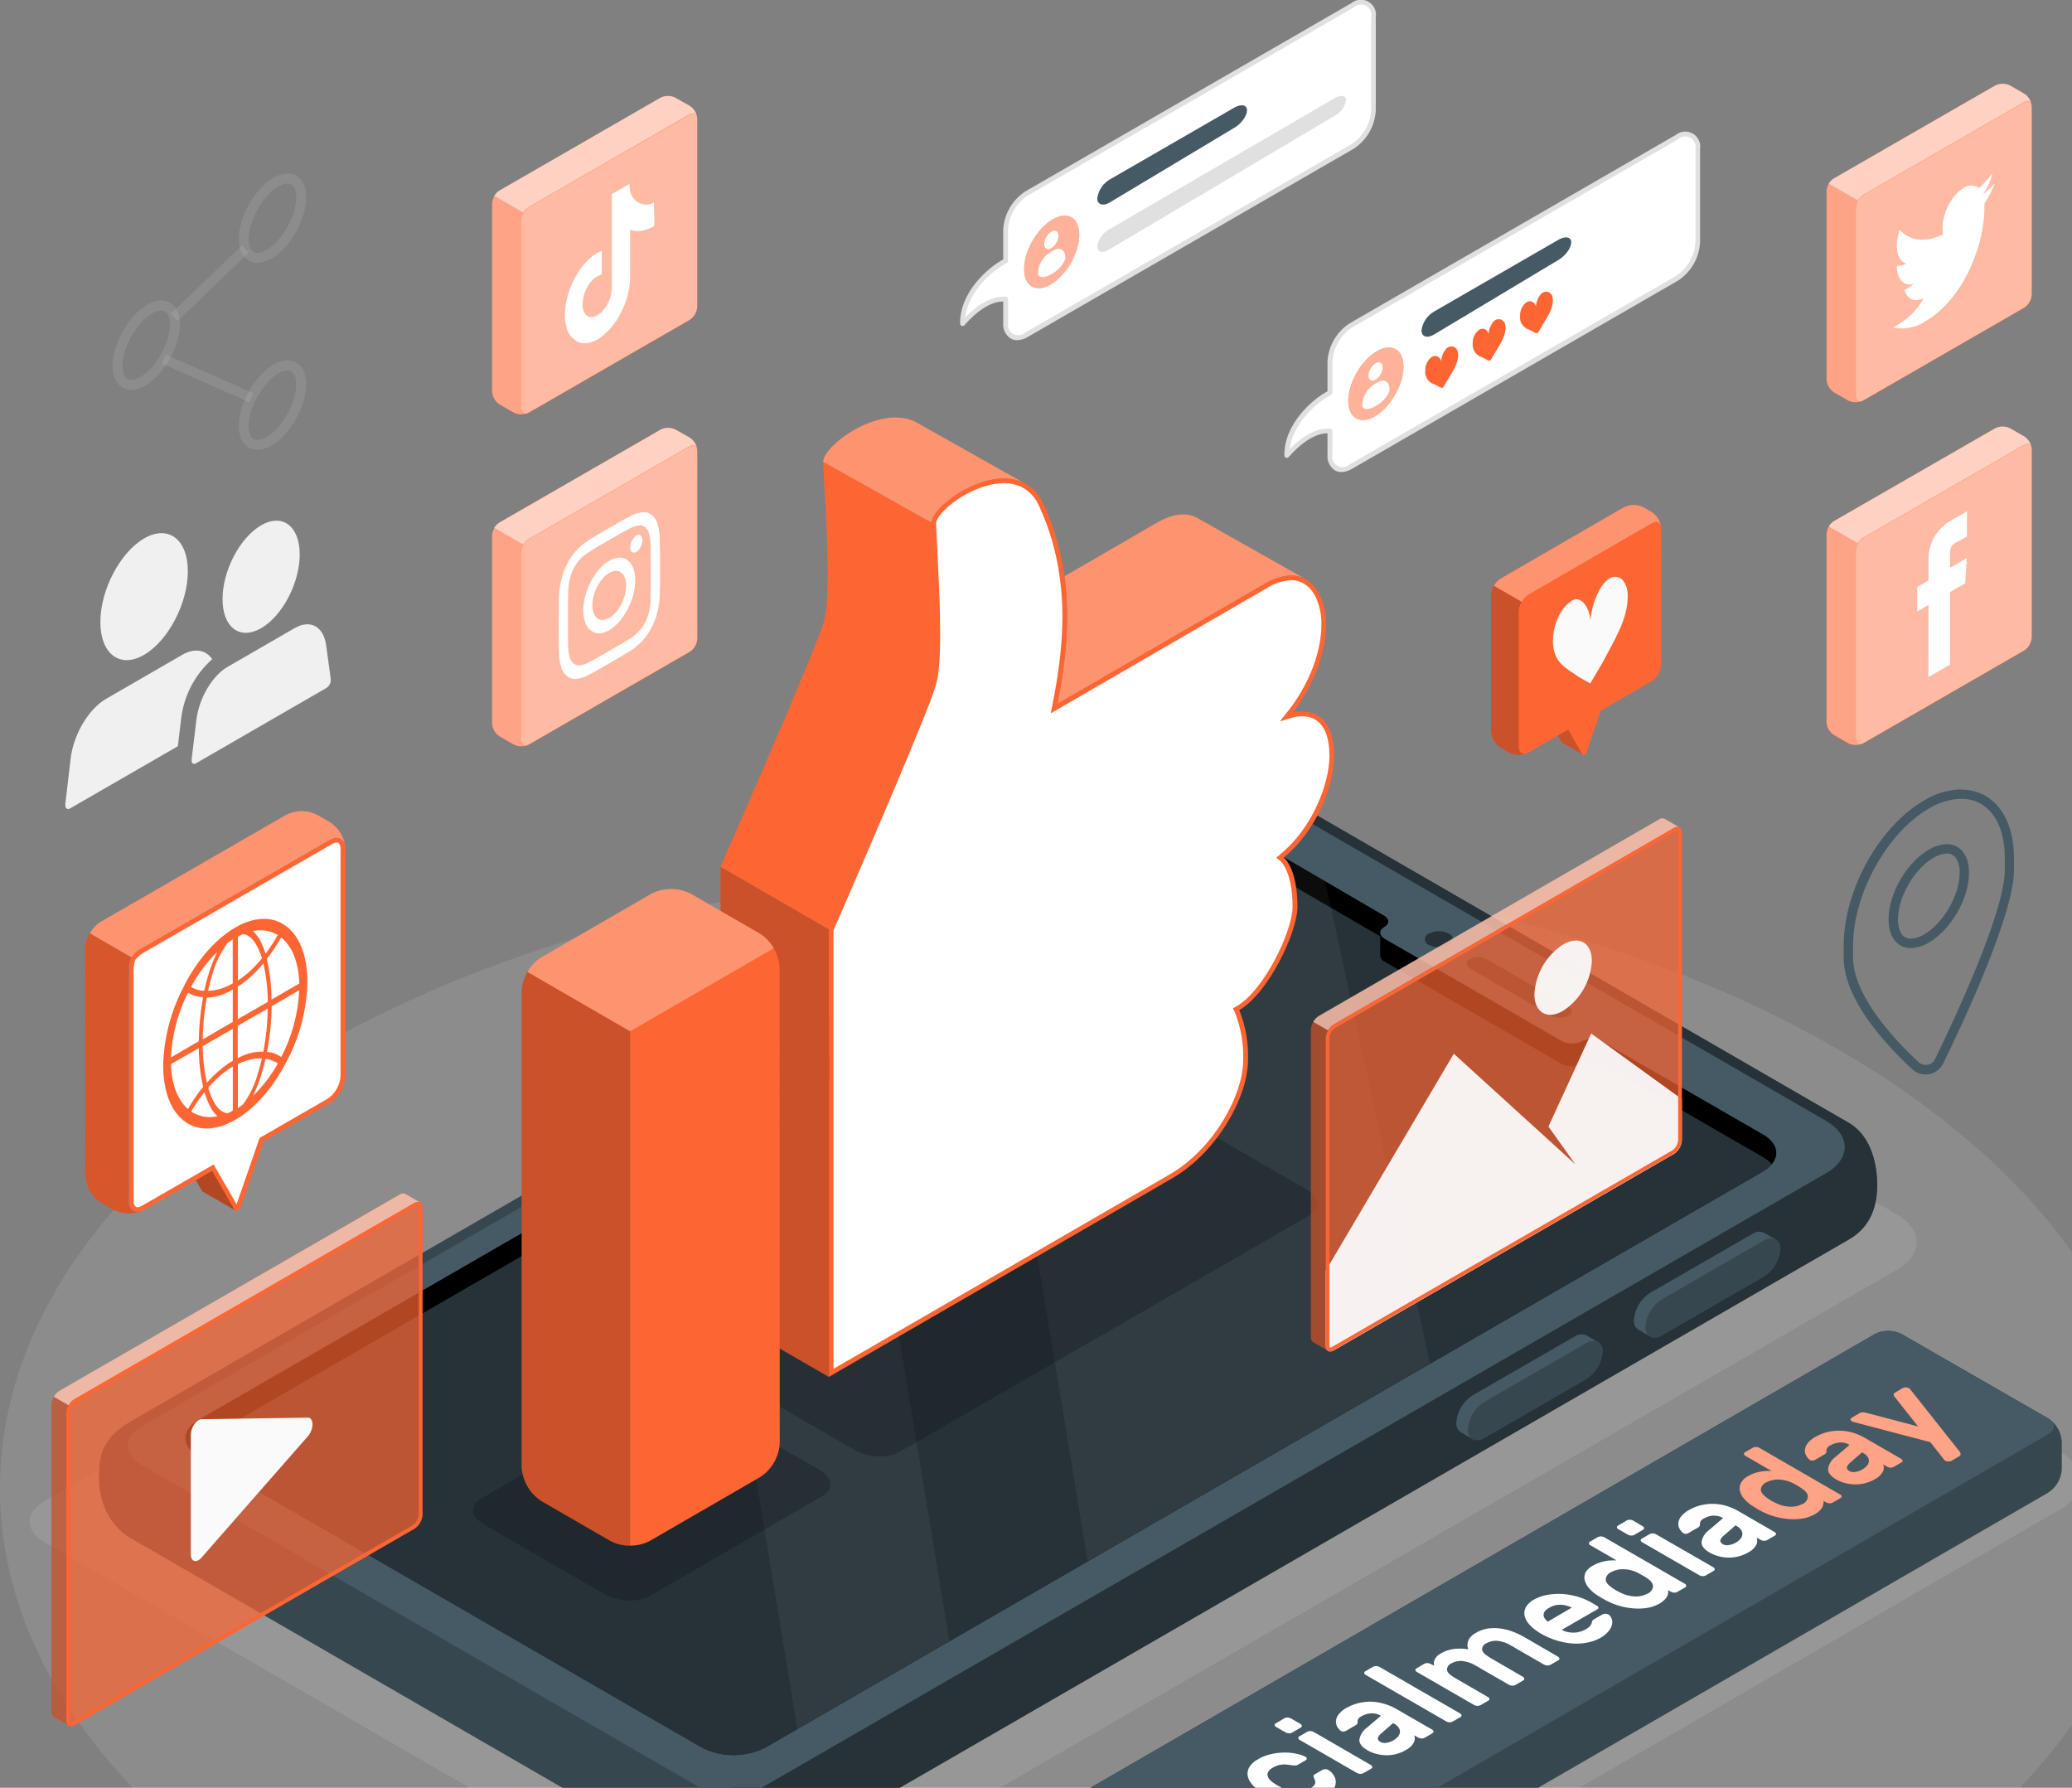 <svg width="386" height="333" viewBox="0 0 386 333" fill="none" xmlns="http://www.w3.org/2000/svg">
<rect x="0" y="0" width="386" height="333" fill="#808080" stroke="none"/>
<g clip-path="url(#clip0_23320_14243)">
<path d="M58.726 359.095C-19.59 313.913 -19.59 240.59 58.726 195.382C137.041 150.175 263.968 150.175 342.275 195.382C420.581 240.59 420.59 313.913 342.275 359.095C263.959 404.276 137.023 404.302 58.726 359.095Z" fill="white" fill-opacity="0.1"/>
<path d="M208.142 381.287C206.485 381.304 204.851 380.892 203.4 380.091L176.063 364.369C175.076 363.872 174.247 363.111 173.668 362.17C173.088 361.23 172.781 360.146 172.781 359.042C172.781 357.937 173.088 356.854 173.668 355.913C174.247 354.972 175.076 354.211 176.063 353.714L347.017 254.739C348.474 253.948 350.106 253.533 351.764 253.533C353.422 253.533 355.053 253.948 356.511 254.739L383.838 270.46C384.825 270.957 385.654 271.719 386.234 272.659C386.813 273.6 387.12 274.683 387.12 275.788C387.12 276.893 386.813 277.976 386.234 278.917C385.654 279.858 384.825 280.619 383.838 281.116L212.884 380.091C211.433 380.892 209.8 381.304 208.142 381.287Z" fill="white" fill-opacity="0.1"/>
<path d="M8.254 279.631L220.535 157.083C222.577 156.049 224.832 155.511 227.121 155.511C229.409 155.511 231.665 156.049 233.706 157.083L353.358 226.196C358.275 229.035 358.275 233.681 353.358 236.511L142.683 358.16C140.883 359.073 138.893 359.549 136.875 359.549C134.857 359.549 132.867 359.073 131.067 358.16L8.254 287.239C4.629 285.151 4.629 281.728 8.254 279.631Z" fill="white" fill-opacity="0.1"/>
<path d="M224.753 149.021L24.341 264.757C18.375 268.207 18.445 272.12 18.445 275.631C18.445 279.142 20.026 284.016 24.341 286.505L128.342 346.622C132.709 349.12 139.696 349.12 143.993 346.622L344.405 230.886C348.772 228.397 349.707 224.213 349.707 220.702C349.707 217.191 348.728 211.636 344.405 209.138L240.404 149.021C238.06 147.548 235.347 146.767 232.579 146.767C229.81 146.767 227.098 147.548 224.753 149.021Z" fill="#37474F"/>
<path d="M230.465 153.851L337.619 215.776L136.176 332.062V348.5C138.914 348.559 141.621 347.912 144.036 346.622L344.405 230.886C348.772 228.397 349.706 224.213 349.706 220.702C349.706 217.191 348.728 211.636 344.405 209.138L240.404 149.021C237.436 147.188 233.92 146.45 230.465 146.934V153.851Z" fill="#263238"/>
<path d="M26.358 272.862L130.674 333.128C132.375 333.989 134.256 334.438 136.163 334.438C138.07 334.438 139.95 333.989 141.652 333.128L340.178 218.527C344.816 215.846 344.816 211.462 340.178 208.78L238.806 150.183C236.877 149.208 234.745 148.699 232.583 148.699C230.421 148.699 228.29 149.208 226.36 150.183L26.349 265.683C22.926 267.666 22.935 270.897 26.358 272.862Z" fill="#455A64"/>
<path d="M274.378 259.874C273.498 260.425 272.761 261.176 272.225 262.065C271.69 262.954 271.371 263.957 271.295 264.992C271.261 265.344 271.325 265.697 271.479 266.015C271.633 266.332 271.872 266.601 272.168 266.792C272.544 267.001 273.915 267.84 274.334 268.049C274.694 268.204 275.088 268.263 275.477 268.218C275.866 268.174 276.237 268.028 276.553 267.796L295.461 256.878C296.341 256.328 297.079 255.577 297.615 254.688C298.15 253.799 298.469 252.796 298.544 251.76C298.574 251.427 298.518 251.092 298.382 250.786C298.246 250.48 298.034 250.214 297.767 250.013C297.382 249.778 295.924 248.93 295.54 248.721C295.179 248.564 294.784 248.504 294.394 248.547C294.003 248.59 293.63 248.734 293.313 248.965L274.378 259.874Z" fill="#455A64"/>
<path d="M276.526 261.123L295.435 250.206C297.138 249.219 298.518 249.918 298.518 251.761C298.443 252.796 298.124 253.799 297.588 254.688C297.053 255.578 296.315 256.328 295.435 256.879L276.526 267.796C274.823 268.783 273.443 268.085 273.443 266.242C273.519 265.206 273.837 264.203 274.373 263.314C274.909 262.425 275.646 261.674 276.526 261.123Z" fill="#37474F"/>
<path d="M307.47 240.773C306.59 241.324 305.852 242.074 305.316 242.963C304.78 243.853 304.462 244.856 304.387 245.891C304.353 246.242 304.417 246.596 304.571 246.913C304.725 247.231 304.963 247.5 305.26 247.69C305.636 247.891 307.007 248.73 307.417 248.948C307.779 249.101 308.174 249.159 308.564 249.114C308.954 249.07 309.326 248.925 309.644 248.695L328.553 237.777C329.432 237.226 330.17 236.475 330.705 235.586C331.241 234.697 331.56 233.694 331.636 232.659C331.667 232.326 331.611 231.99 331.475 231.684C331.339 231.378 331.127 231.113 330.859 230.912C330.474 230.668 329.016 229.829 328.631 229.611C328.27 229.456 327.875 229.398 327.484 229.442C327.094 229.487 326.722 229.632 326.404 229.864L307.47 240.773Z" fill="#455A64"/>
<path d="M309.618 242.013L328.527 231.096C330.273 230.117 331.61 230.816 331.61 232.659C331.534 233.694 331.215 234.697 330.679 235.586C330.144 236.475 329.406 237.226 328.527 237.777L309.618 248.695C307.915 249.673 306.535 248.974 306.535 247.131C306.611 246.096 306.93 245.093 307.466 244.204C308.001 243.315 308.739 242.564 309.618 242.013Z" fill="#37474F"/>
<path d="M221.277 158.035L36.996 264.46C33.721 266.355 33.712 269.43 36.996 271.316L130.744 325.468C132.581 326.401 134.613 326.887 136.674 326.887C138.735 326.887 140.766 326.401 142.604 325.468L328.457 218.169C331.078 216.641 331.637 214.326 329.96 212.501C329.82 212.361 329.698 212.221 329.549 212.082C329.208 211.797 328.843 211.543 328.457 211.322L300.221 195.024L298.379 193.958C297.809 193.668 297.179 193.516 296.54 193.516C295.901 193.516 295.271 193.668 294.702 193.958C294.106 194.247 293.45 194.39 292.788 194.377C292.126 194.363 291.477 194.193 290.894 193.88L257.985 174.883C256.911 174.263 256.841 173.276 257.854 172.691C258.867 172.106 258.867 171.267 258.046 170.673C257.988 170.63 257.927 170.592 257.863 170.56L236.902 158.332L236.317 157.991C232.151 155.651 225.4 155.651 221.277 158.035Z" fill="black"/>
<path d="M294.701 198.177C295.271 197.888 295.901 197.738 296.54 197.738C297.179 197.738 297.808 197.888 298.378 198.177L300.221 199.242L328.457 215.549C328.844 215.767 329.21 216.022 329.549 216.309C329.697 216.44 329.82 216.58 329.959 216.719C330.099 216.859 330.021 216.824 330.064 216.868C329.61 217.393 329.066 217.834 328.457 218.169L142.586 325.52C140.749 326.453 138.717 326.939 136.656 326.939C134.595 326.939 132.563 326.453 130.726 325.52L36.978 271.369C36.37 271.03 35.825 270.586 35.371 270.059C35.828 269.525 36.375 269.076 36.987 268.731L221.268 162.306C225.391 159.921 232.142 159.921 236.282 162.306L236.867 162.647L257.129 174.411C257.129 174.411 257.129 177.617 257.129 177.992C257.161 178.246 257.259 178.487 257.412 178.692C257.565 178.897 257.768 179.059 258.002 179.163L290.911 198.159C291.497 198.459 292.146 198.616 292.804 198.619C293.462 198.622 294.112 198.471 294.701 198.177Z" fill="#263238"/>
<path d="M292.09 187.425L277.007 178.691C276.522 178.433 275.983 178.293 275.434 178.282C274.884 178.271 274.34 178.39 273.846 178.63C272.972 179.119 273.051 179.931 273.95 180.455L289.034 189.189C289.518 189.446 290.055 189.585 290.603 189.596C291.15 189.606 291.693 189.488 292.186 189.25C293.077 188.761 292.99 187.94 292.09 187.425Z" fill="#263238"/>
<path d="M269.881 173.887C269.312 173.599 268.684 173.448 268.047 173.448C267.409 173.448 266.781 173.599 266.212 173.887C265.989 173.961 265.795 174.103 265.658 174.294C265.52 174.484 265.446 174.713 265.446 174.948C265.446 175.183 265.52 175.412 265.658 175.603C265.795 175.793 265.989 175.936 266.212 176.009C266.781 176.298 267.409 176.448 268.047 176.448C268.684 176.448 269.312 176.298 269.881 176.009C270.104 175.936 270.298 175.793 270.435 175.603C270.573 175.412 270.647 175.183 270.647 174.948C270.647 174.713 270.573 174.484 270.435 174.294C270.298 174.103 270.104 173.961 269.881 173.887Z" fill="#263238"/>
<g opacity="0.05">
<path d="M130.141 210.649L158.455 194.299L176.866 305.694L148.551 322.044L130.141 210.649Z" fill="white"/>
<path d="M202.63 290.82L184.22 179.408L221.277 158.018C225.399 155.633 232.15 155.633 236.29 158.018L236.875 158.358L246.884 164.202L266.404 253.997L202.63 290.82Z" fill="white"/>
</g>
<path d="M205.635 376.903L178.299 361.138C177.566 360.66 176.958 360.015 176.523 359.256C176.089 358.497 175.841 357.645 175.801 356.771V351.714C175.841 350.84 176.089 349.989 176.523 349.23C176.958 348.47 177.566 347.825 178.299 347.347L349.261 248.486C350.036 248.089 350.893 247.883 351.763 247.883C352.633 247.883 353.491 248.089 354.266 248.486L381.602 264.207C382.333 264.687 382.941 265.332 383.375 266.091C383.809 266.85 384.057 267.701 384.1 268.574V273.64C384.057 274.513 383.809 275.364 383.375 276.123C382.941 276.882 382.333 277.528 381.602 278.007L210.64 376.903C209.864 377.296 209.007 377.5 208.137 377.5C207.268 377.5 206.411 377.296 205.635 376.903Z" fill="#37474F"/>
<path d="M349.261 248.486L178.299 347.417C176.919 348.212 176.919 349.505 178.299 350.308L205.635 366.03C206.41 366.426 207.267 366.633 208.137 366.633C209.007 366.633 209.865 366.426 210.64 366.03L381.602 267.133C382.982 266.339 382.982 265.046 381.602 264.242L354.266 248.521C353.494 248.119 352.638 247.907 351.768 247.901C350.898 247.894 350.038 248.095 349.261 248.486Z" fill="#455A64"/>
<path d="M237.312 332.132C237.522 332.281 237.775 332.447 238.081 332.621C238.386 332.796 238.666 332.944 238.954 333.058C239.425 333.298 239.924 333.48 240.439 333.599C240.885 333.709 241.342 333.761 241.801 333.757C242.199 333.751 242.595 333.698 242.98 333.599C243.317 333.517 243.641 333.388 243.941 333.215C244.212 333.072 244.462 332.893 244.683 332.682C244.828 332.552 244.936 332.386 244.998 332.202C245.033 332.05 245.033 331.891 244.998 331.739C244.959 331.576 244.904 331.418 244.832 331.267C244.771 331.142 244.724 331.01 244.692 330.874C244.678 330.806 244.688 330.735 244.72 330.673C244.751 330.611 244.803 330.562 244.867 330.534L246.369 329.66C246.547 329.569 246.746 329.527 246.945 329.538C247.15 329.537 247.35 329.595 247.522 329.704C247.867 329.935 248.164 330.232 248.395 330.577C248.664 330.944 248.822 331.381 248.849 331.835C248.862 332.361 248.709 332.877 248.413 333.311C247.96 333.948 247.361 334.466 246.666 334.822C245.923 335.239 245.118 335.533 244.282 335.696C243.405 335.867 242.511 335.937 241.618 335.905C240.713 335.877 239.814 335.751 238.937 335.53C238.093 335.326 237.273 335.033 236.491 334.656C236.186 334.508 235.871 334.342 235.531 334.15C235.19 333.958 234.902 333.765 234.657 333.582C234.055 333.205 233.523 332.726 233.085 332.167C232.723 331.72 232.491 331.182 232.413 330.612C232.361 330.073 232.49 329.533 232.779 329.075C233.177 328.495 233.711 328.021 234.334 327.695C235.147 327.22 236.032 326.88 236.954 326.691C237.795 326.512 238.653 326.427 239.513 326.437C240.248 326.446 240.98 326.533 241.697 326.699C242.202 326.808 242.692 326.978 243.155 327.206C243.338 327.293 243.435 327.407 243.443 327.538C243.446 327.607 243.429 327.675 243.393 327.734C243.357 327.793 243.305 327.841 243.242 327.87L241.731 328.743C241.555 328.837 241.353 328.873 241.155 328.848C240.91 328.848 240.675 328.804 240.465 328.769C240.255 328.735 239.897 328.691 239.644 328.673C239.38 328.652 239.114 328.652 238.849 328.673C238.552 328.7 238.259 328.762 237.976 328.857C237.652 328.964 237.342 329.108 237.05 329.285C236.795 329.423 236.569 329.61 236.386 329.835C236.227 330.027 236.135 330.267 236.124 330.516C236.124 330.8 236.216 331.076 236.386 331.302C236.643 331.632 236.956 331.913 237.312 332.132Z" fill="white"/>
<path d="M239.312 320.027C239.483 319.936 239.678 319.896 239.871 319.913C240.079 319.916 240.283 319.97 240.465 320.07L242.255 321.101C242.325 321.134 242.385 321.183 242.432 321.243C242.479 321.304 242.511 321.375 242.526 321.45C242.533 321.518 242.518 321.585 242.484 321.644C242.449 321.702 242.396 321.747 242.334 321.773L240.674 322.743C240.503 322.834 240.309 322.873 240.115 322.856C239.908 322.853 239.704 322.799 239.522 322.699L237.731 321.669C237.662 321.637 237.602 321.59 237.555 321.531C237.508 321.471 237.476 321.402 237.46 321.328C237.452 321.26 237.466 321.192 237.501 321.133C237.536 321.075 237.589 321.03 237.653 321.005L239.312 320.027ZM255.382 328.761C255.451 328.792 255.511 328.839 255.558 328.899C255.605 328.958 255.638 329.027 255.653 329.101C255.661 329.169 255.647 329.237 255.612 329.296C255.577 329.354 255.524 329.4 255.461 329.424L253.958 330.298C253.787 330.389 253.593 330.428 253.399 330.411C253.191 330.409 252.987 330.355 252.806 330.254L242.142 324.097C242.071 324.064 242.009 324.016 241.961 323.955C241.912 323.894 241.878 323.823 241.862 323.747C241.857 323.68 241.872 323.613 241.906 323.555C241.941 323.497 241.993 323.451 242.054 323.424L243.565 322.551C243.736 322.459 243.931 322.419 244.124 322.437C244.332 322.441 244.536 322.495 244.718 322.594L255.382 328.761Z" fill="white"/>
<path d="M249.758 322.384C249.485 322.163 249.259 321.89 249.094 321.581C248.918 321.255 248.845 320.883 248.884 320.515C248.932 320.077 249.104 319.661 249.382 319.318C249.782 318.822 250.278 318.412 250.841 318.113C251.87 317.533 253.005 317.162 254.179 317.022C255.352 316.883 256.542 316.978 257.679 317.301C258.511 317.528 259.312 317.856 260.064 318.279L266.797 322.166C266.866 322.197 266.926 322.244 266.973 322.304C267.02 322.363 267.053 322.432 267.068 322.506C267.075 322.574 267.06 322.642 267.026 322.7C266.991 322.758 266.938 322.804 266.876 322.83L265.374 323.703C265.199 323.795 265.002 323.835 264.806 323.817C264.601 323.813 264.4 323.759 264.221 323.659L263.461 323.223C263.542 323.44 263.577 323.671 263.565 323.902C263.553 324.134 263.494 324.36 263.391 324.568C263.041 325.186 262.511 325.682 261.871 325.991C261.324 326.31 260.737 326.554 260.125 326.716C259.514 326.873 258.886 326.95 258.256 326.943C257.636 326.934 257.02 326.849 256.422 326.69C255.83 326.545 255.262 326.316 254.736 326.009C253.688 325.406 253.19 324.742 253.243 324.026C253.393 323.139 253.889 322.347 254.622 321.825L257.243 319.589C256.683 319.244 256.029 319.085 255.374 319.135C254.758 319.18 254.16 319.366 253.627 319.677C253.377 319.796 253.163 319.98 253.007 320.209C252.934 320.389 252.901 320.583 252.911 320.777C252.923 320.892 252.898 321.008 252.841 321.109C252.769 321.201 252.68 321.279 252.579 321.336L250.736 322.402C250.593 322.483 250.429 322.523 250.264 322.515C250.085 322.535 249.905 322.489 249.758 322.384ZM259.522 324.201C259.9 323.996 260.236 323.721 260.509 323.389C260.698 323.136 260.802 322.83 260.806 322.515C260.795 322.229 260.694 321.954 260.518 321.729C260.308 321.467 260.05 321.248 259.758 321.083L259.522 320.952L257.382 322.821C257.046 323.047 256.799 323.384 256.684 323.773C256.649 324.029 256.806 324.256 257.155 324.454C257.5 324.649 257.905 324.708 258.291 324.62C258.722 324.551 259.138 324.409 259.522 324.201Z" fill="white"/>
<path d="M272.003 319.153C272.073 319.184 272.135 319.231 272.183 319.29C272.232 319.349 272.266 319.419 272.282 319.494C272.288 319.561 272.272 319.628 272.238 319.686C272.204 319.744 272.152 319.79 272.09 319.817L270.579 320.69C270.408 320.782 270.214 320.822 270.02 320.804C269.811 320.802 269.606 320.745 269.426 320.638L254.413 311.974C254.344 311.942 254.284 311.895 254.237 311.836C254.19 311.776 254.157 311.707 254.142 311.633C254.135 311.566 254.15 311.498 254.185 311.439C254.219 311.381 254.272 311.336 254.334 311.31L255.837 310.436C256.013 310.352 256.209 310.316 256.404 310.332C256.609 310.335 256.81 310.389 256.99 310.489L272.003 319.153Z" fill="white"/>
<path d="M267.182 310.271C267.116 310.065 267.094 309.847 267.116 309.632C267.139 309.417 267.206 309.209 267.313 309.022C267.558 308.588 267.921 308.234 268.361 308C269.149 307.531 270.027 307.233 270.937 307.126C271.81 307.032 272.692 307.061 273.557 307.214C273.422 306.943 273.358 306.642 273.374 306.34C273.382 306.057 273.444 305.779 273.557 305.519C273.676 305.246 273.848 305 274.064 304.794C274.288 304.564 274.544 304.367 274.824 304.209C275.537 303.775 276.325 303.479 277.147 303.336C277.938 303.227 278.74 303.227 279.531 303.336C280.339 303.442 281.131 303.648 281.889 303.947C282.661 304.247 283.409 304.606 284.125 305.021L290.239 308.576C290.307 308.608 290.368 308.655 290.415 308.714C290.462 308.773 290.494 308.843 290.509 308.917C290.516 308.984 290.502 309.052 290.467 309.11C290.432 309.168 290.38 309.214 290.317 309.24L288.815 310.113C288.644 310.204 288.45 310.244 288.256 310.227C288.048 310.224 287.844 310.17 287.662 310.07L281.619 306.576C280.807 306.054 279.887 305.725 278.929 305.615C278.209 305.571 277.493 305.738 276.867 306.096C276.643 306.187 276.452 306.343 276.317 306.544C276.181 306.744 276.109 306.98 276.108 307.222C276.108 307.668 276.614 308.183 277.584 308.768L283.697 312.323C283.766 312.357 283.826 312.406 283.873 312.467C283.92 312.527 283.952 312.597 283.968 312.672C283.975 312.74 283.96 312.808 283.925 312.866C283.891 312.924 283.838 312.97 283.776 312.996L282.274 313.869C282.099 313.961 281.902 314.001 281.706 313.983C281.501 313.979 281.3 313.925 281.121 313.825L275.077 310.332C274.265 309.812 273.345 309.487 272.387 309.38C271.667 309.33 270.949 309.497 270.326 309.86C270.097 309.955 269.902 310.116 269.767 310.324C269.631 310.531 269.561 310.774 269.566 311.022C269.566 311.485 270.134 312.009 271.156 312.603L277.191 316.096C277.26 316.127 277.322 316.174 277.371 316.233C277.419 316.292 277.453 316.362 277.47 316.437C277.476 316.504 277.46 316.571 277.426 316.629C277.391 316.687 277.34 316.733 277.278 316.76L275.767 317.633C275.594 317.721 275.401 317.761 275.208 317.747C275 317.74 274.796 317.683 274.614 317.581L263.95 311.423C263.881 311.392 263.821 311.345 263.774 311.286C263.727 311.226 263.695 311.157 263.679 311.083C263.672 311.015 263.687 310.948 263.722 310.889C263.757 310.831 263.809 310.786 263.872 310.76L265.374 309.886C265.545 309.795 265.739 309.756 265.933 309.773C266.141 309.776 266.344 309.83 266.527 309.93L267.182 310.271Z" fill="white"/>
<path d="M287.103 304.305C286.335 303.881 285.634 303.345 285.024 302.715C284.548 302.248 284.205 301.664 284.029 301.021C283.895 300.462 283.973 299.874 284.247 299.37C284.615 298.761 285.144 298.266 285.775 297.937C286.546 297.506 287.385 297.211 288.256 297.064C289.178 296.899 290.116 296.844 291.051 296.898C292.012 296.964 292.964 297.134 293.889 297.405C294.789 297.663 295.654 298.03 296.466 298.496L297.496 299.09C297.566 299.121 297.628 299.168 297.676 299.227C297.725 299.287 297.759 299.356 297.776 299.431C297.781 299.499 297.764 299.567 297.728 299.625C297.692 299.683 297.638 299.728 297.575 299.754L290.963 303.571C291.305 303.777 291.681 303.922 292.072 303.999C292.463 304.082 292.862 304.117 293.26 304.104C293.648 304.088 294.033 304.024 294.404 303.912C294.749 303.816 295.08 303.678 295.391 303.501C295.72 303.326 296.015 303.096 296.265 302.82C296.409 302.65 296.505 302.445 296.544 302.226C296.553 302.104 296.586 301.986 296.64 301.877C296.726 301.769 296.833 301.68 296.955 301.615L298.535 300.697C298.714 300.61 298.913 300.571 299.112 300.584C299.316 300.583 299.516 300.64 299.688 300.75C299.918 300.915 300.097 301.142 300.204 301.405C300.355 301.738 300.398 302.111 300.326 302.47C300.237 302.944 300.033 303.388 299.732 303.763C299.293 304.311 298.746 304.763 298.125 305.091C297.36 305.514 296.531 305.809 295.671 305.964C294.747 306.14 293.805 306.193 292.867 306.121C291.873 306.043 290.891 305.85 289.941 305.545C288.951 305.24 287.999 304.824 287.103 304.305ZM288.527 299.518C288.215 299.681 287.946 299.914 287.741 300.2C287.609 300.401 287.544 300.64 287.557 300.881C287.586 301.116 287.676 301.339 287.819 301.527C287.972 301.725 288.151 301.902 288.352 302.051L292.832 299.431C292.547 299.305 292.256 299.194 291.959 299.099C291.622 298.993 291.273 298.929 290.92 298.907C290.53 298.889 290.14 298.919 289.758 298.994C289.322 299.105 288.906 299.285 288.527 299.527V299.518Z" fill="white"/>
<path d="M296.78 291.597C297.17 291.368 297.583 291.181 298.012 291.038C298.404 290.915 298.804 290.815 299.208 290.741C299.563 290.681 299.923 290.649 300.283 290.645C300.614 290.645 300.903 290.645 301.156 290.645L296.274 287.824C296.205 287.793 296.145 287.745 296.098 287.686C296.051 287.627 296.018 287.558 296.003 287.484C295.996 287.416 296.011 287.348 296.046 287.29C296.08 287.232 296.133 287.186 296.195 287.16L297.697 286.287C297.869 286.197 298.063 286.157 298.256 286.173C298.464 286.176 298.668 286.23 298.85 286.331L313.864 294.995C313.933 295.029 313.994 295.078 314.042 295.138C314.091 295.199 314.125 295.269 314.143 295.344C314.149 295.411 314.133 295.479 314.099 295.537C314.064 295.595 314.013 295.64 313.951 295.667L312.44 296.541C312.269 296.633 312.074 296.672 311.881 296.654C311.673 296.651 311.469 296.597 311.287 296.497L310.763 296.191C310.791 296.356 310.791 296.524 310.763 296.689C310.747 296.906 310.687 297.116 310.588 297.309C310.454 297.563 310.284 297.795 310.082 297.999C309.793 298.277 309.47 298.518 309.121 298.716C308.424 299.104 307.664 299.367 306.877 299.493C306.03 299.626 305.171 299.658 304.318 299.589C303.431 299.519 302.553 299.361 301.697 299.117C300.868 298.882 300.066 298.56 299.304 298.157C299.06 298.034 298.789 297.886 298.483 297.711L297.697 297.231C297.079 296.86 296.522 296.394 296.047 295.851C295.653 295.424 295.369 294.909 295.217 294.349C295.095 293.852 295.157 293.327 295.392 292.872C295.718 292.319 296.201 291.875 296.78 291.597ZM300.475 295.86C300.88 296.137 301.306 296.382 301.75 296.593C302.653 297.079 303.659 297.346 304.684 297.371C305.486 297.385 306.278 297.189 306.981 296.803C307.248 296.69 307.479 296.507 307.65 296.273C307.821 296.039 307.925 295.764 307.951 295.475C307.951 294.96 307.575 294.453 306.815 293.938C306.534 293.747 306.243 293.572 305.942 293.414C305.593 293.213 305.287 293.047 305.069 292.934C304.254 292.526 303.359 292.305 302.449 292.287C301.639 292.256 300.835 292.447 300.125 292.838C299.857 292.95 299.624 293.133 299.45 293.366C299.277 293.6 299.169 293.876 299.138 294.165C299.112 294.698 299.558 295.239 300.475 295.86Z" fill="white"/>
<path d="M303.104 283.186C303.276 283.098 303.47 283.058 303.663 283.072C303.871 283.078 304.075 283.135 304.257 283.238L306.003 284.269C306.073 284.3 306.135 284.346 306.184 284.406C306.232 284.465 306.266 284.535 306.283 284.609C306.288 284.676 306.273 284.744 306.239 284.802C306.204 284.86 306.152 284.905 306.091 284.932L304.431 285.911C304.257 286.003 304.06 286.042 303.864 286.024C303.659 286.021 303.457 285.967 303.278 285.867L301.488 284.836C301.418 284.807 301.356 284.76 301.309 284.7C301.262 284.641 301.23 284.571 301.217 284.496C301.209 284.428 301.223 284.36 301.258 284.301C301.293 284.242 301.346 284.197 301.409 284.172L303.104 283.186ZM319.165 291.92C319.235 291.954 319.296 292.003 319.344 292.063C319.392 292.123 319.427 292.194 319.445 292.269C319.45 292.336 319.435 292.403 319.4 292.461C319.366 292.519 319.314 292.565 319.252 292.592L317.741 293.466C317.57 293.558 317.376 293.597 317.183 293.579C316.975 293.576 316.771 293.522 316.589 293.422L305.925 287.264C305.856 287.233 305.796 287.186 305.749 287.126C305.702 287.067 305.669 286.998 305.654 286.924C305.645 286.856 305.66 286.788 305.694 286.729C305.729 286.671 305.783 286.625 305.846 286.601L307.348 285.727C307.52 285.636 307.714 285.597 307.907 285.614C308.116 285.615 308.321 285.673 308.501 285.78L319.165 291.92Z" fill="white"/>
<path d="M313.549 285.553C313.274 285.335 313.048 285.061 312.886 284.749C312.711 284.423 312.635 284.053 312.667 283.684C312.72 283.241 312.892 282.821 313.165 282.47C313.57 281.976 314.069 281.566 314.632 281.264C315.303 280.884 316.019 280.59 316.763 280.391C318.311 279.998 319.934 280.02 321.471 280.452C322.304 280.69 323.105 281.03 323.855 281.465L330.58 285.352C330.65 285.383 330.712 285.43 330.76 285.489C330.809 285.548 330.843 285.618 330.86 285.693C330.865 285.76 330.85 285.827 330.815 285.885C330.781 285.943 330.729 285.989 330.667 286.016L329.157 286.889C328.985 286.978 328.79 287.015 328.598 286.994C328.393 286.989 328.192 286.935 328.012 286.837L327.261 286.4C327.342 286.617 327.378 286.848 327.366 287.08C327.354 287.311 327.294 287.538 327.191 287.745C326.846 288.367 326.315 288.864 325.672 289.169C324.563 289.816 323.296 290.146 322.012 290.121C321.39 290.114 320.772 290.032 320.17 289.876C319.582 289.723 319.018 289.491 318.493 289.186C317.445 288.584 316.938 287.92 316.99 287.204C317.145 286.315 317.644 285.524 318.379 285.003L320.999 282.767C320.442 282.425 319.791 282.266 319.139 282.312C318.523 282.359 317.926 282.544 317.392 282.854C317.142 282.973 316.93 283.161 316.781 283.395C316.703 283.571 316.67 283.763 316.685 283.954C316.69 284.07 316.663 284.185 316.606 284.286C316.541 284.381 316.454 284.459 316.353 284.513L314.51 285.579C314.363 285.658 314.197 285.698 314.03 285.693C313.858 285.708 313.686 285.658 313.549 285.553ZM323.314 287.369C323.693 287.17 324.026 286.894 324.292 286.557C324.49 286.31 324.595 286.001 324.589 285.684C324.586 285.396 324.484 285.119 324.301 284.898C324.095 284.632 323.836 284.412 323.541 284.251L323.314 284.12L321.165 285.998C320.835 286.227 320.589 286.559 320.466 286.941C320.466 287.195 320.597 287.422 320.947 287.631C321.294 287.819 321.697 287.874 322.082 287.789C322.515 287.727 322.933 287.585 323.314 287.369Z" fill="white"/>
<path d="M342.746 278.347L327.732 269.674C327.553 269.574 327.352 269.52 327.147 269.517C326.954 269.499 326.759 269.539 326.588 269.631L325.077 270.504C325.015 270.53 324.962 270.575 324.928 270.634C324.893 270.692 324.878 270.76 324.885 270.827C324.901 270.903 324.935 270.974 324.984 271.035C325.032 271.096 325.094 271.144 325.165 271.177L330.038 273.989C329.794 273.989 329.505 273.989 329.165 273.989C328.805 273.996 328.445 274.031 328.091 274.094C327.685 274.162 327.286 274.258 326.894 274.382C326.465 274.524 326.052 274.712 325.663 274.941C325.094 275.227 324.626 275.677 324.318 276.234C324.08 276.687 324.015 277.212 324.134 277.71C324.284 278.271 324.569 278.786 324.964 279.212C325.44 279.757 326 280.223 326.623 280.592C326.833 280.732 327.095 280.889 327.401 281.072C327.706 281.256 327.977 281.395 328.222 281.518C328.989 281.92 329.797 282.239 330.632 282.47C331.488 282.712 332.366 282.87 333.252 282.941C334.106 283.011 334.965 282.978 335.811 282.845C336.599 282.719 337.359 282.456 338.056 282.068C338.405 281.87 338.727 281.63 339.016 281.352C339.218 281.148 339.389 280.915 339.523 280.662C339.622 280.469 339.681 280.258 339.698 280.042C339.725 279.877 339.725 279.709 339.698 279.544L340.222 279.85C340.404 279.949 340.608 280.002 340.816 280.007C341.009 280.025 341.203 279.985 341.375 279.893L342.886 279.02C342.947 278.993 342.999 278.947 343.033 278.889C343.068 278.831 343.083 278.764 343.078 278.697C343.059 278.614 343.018 278.538 342.96 278.476C342.901 278.415 342.827 278.37 342.746 278.347ZM335.872 280.094C335.17 280.482 334.378 280.678 333.575 280.662C332.552 280.638 331.55 280.372 330.65 279.884C330.202 279.676 329.773 279.43 329.366 279.151C328.492 278.531 328.003 277.963 328.021 277.456C328.051 277.167 328.159 276.891 328.333 276.658C328.506 276.424 328.739 276.241 329.008 276.129C329.718 275.738 330.521 275.548 331.331 275.579C332.241 275.596 333.137 275.817 333.951 276.225C334.25 276.37 334.542 276.53 334.824 276.705C335.111 276.863 335.388 277.038 335.654 277.229C336.414 277.745 336.798 278.251 336.798 278.766C336.778 279.054 336.681 279.331 336.519 279.569C336.356 279.807 336.133 279.997 335.872 280.12V280.094ZM354.161 271.727L347.436 267.84C346.686 267.405 345.885 267.065 345.051 266.827C343.515 266.394 341.891 266.373 340.344 266.766C339.598 266.962 338.882 267.255 338.213 267.639C337.648 267.935 337.149 268.342 336.746 268.836C336.473 269.185 336.301 269.602 336.248 270.041C336.216 270.407 336.292 270.775 336.466 271.098C336.63 271.411 336.856 271.687 337.13 271.91C337.261 272.014 337.426 272.067 337.593 272.059C337.76 272.065 337.926 272.025 338.073 271.945L339.916 270.88C340.017 270.825 340.104 270.747 340.169 270.652C340.227 270.552 340.254 270.436 340.248 270.321C340.233 270.129 340.266 269.937 340.344 269.762C340.494 269.525 340.709 269.337 340.964 269.22C341.499 268.912 342.096 268.727 342.711 268.679C343.363 268.632 344.014 268.791 344.571 269.133L341.951 271.369C341.216 271.89 340.717 272.681 340.562 273.57C340.51 274.286 341.016 274.95 342.065 275.561C342.592 275.859 343.155 276.088 343.741 276.242C344.344 276.398 344.962 276.48 345.584 276.487C346.214 276.496 346.843 276.423 347.453 276.269C348.082 276.109 348.684 275.862 349.244 275.535C349.884 275.231 350.415 274.737 350.763 274.12C350.865 273.91 350.923 273.683 350.935 273.45C350.947 273.218 350.912 272.985 350.833 272.766L351.584 273.203C351.766 273.306 351.97 273.363 352.178 273.369C352.371 273.382 352.565 273.343 352.737 273.255L354.248 272.382C354.31 272.355 354.362 272.309 354.396 272.251C354.43 272.193 354.446 272.126 354.44 272.059C354.419 271.99 354.383 271.928 354.334 271.875C354.286 271.822 354.227 271.78 354.161 271.753V271.727ZM347.872 272.915C347.608 273.254 347.274 273.534 346.894 273.736C346.513 273.954 346.096 274.102 345.663 274.172C345.278 274.258 344.875 274.202 344.527 274.015C344.178 273.814 344.021 273.578 344.047 273.325C344.172 272.943 344.417 272.612 344.746 272.382L346.894 270.504L347.121 270.635C347.416 270.796 347.675 271.016 347.881 271.281C348.065 271.502 348.167 271.78 348.169 272.067C348.176 272.384 348.071 272.693 347.872 272.941V272.915ZM365.139 270.487L355.785 258.687C355.744 258.646 355.697 258.61 355.645 258.582C355.463 258.482 355.259 258.428 355.052 258.425C354.858 258.408 354.664 258.447 354.493 258.538L353.008 259.412C352.94 259.442 352.882 259.491 352.84 259.553C352.799 259.615 352.775 259.687 352.772 259.761C352.777 259.886 352.823 260.006 352.903 260.102L357.34 265.709L347.628 263.15C347.432 263.096 347.229 263.07 347.025 263.071C346.818 263.062 346.613 263.111 346.431 263.211L344.947 264.084C344.884 264.111 344.831 264.157 344.795 264.214C344.759 264.272 344.742 264.34 344.746 264.408C344.762 264.482 344.796 264.552 344.845 264.611C344.894 264.67 344.955 264.717 345.025 264.748L345.209 264.836L359.611 268.617L362.231 271.954C362.27 271.997 362.318 272.033 362.37 272.059C362.553 272.159 362.756 272.213 362.964 272.216C363.158 272.233 363.352 272.193 363.523 272.102L365.008 271.229C365.075 271.197 365.133 271.148 365.174 271.087C365.216 271.025 365.24 270.954 365.244 270.88C365.251 270.749 365.214 270.62 365.139 270.513V270.487Z" fill="#FD6533"/>
<path opacity="0.4" d="M342.746 278.347L327.732 269.674C327.553 269.574 327.352 269.52 327.147 269.517C326.954 269.499 326.759 269.539 326.588 269.631L325.077 270.504C325.015 270.53 324.962 270.575 324.928 270.634C324.893 270.692 324.878 270.76 324.885 270.827C324.901 270.903 324.935 270.974 324.984 271.035C325.032 271.096 325.094 271.144 325.165 271.177L330.038 273.989C329.794 273.989 329.505 273.989 329.165 273.989C328.805 273.996 328.445 274.031 328.091 274.094C327.685 274.162 327.286 274.258 326.894 274.382C326.465 274.524 326.052 274.712 325.663 274.941C325.094 275.227 324.626 275.677 324.318 276.234C324.08 276.687 324.015 277.212 324.134 277.71C324.284 278.271 324.569 278.786 324.964 279.212C325.44 279.757 326 280.223 326.623 280.592C326.833 280.732 327.095 280.889 327.401 281.072C327.706 281.256 327.977 281.395 328.222 281.518C328.989 281.92 329.797 282.239 330.632 282.47C331.488 282.712 332.366 282.87 333.252 282.941C334.106 283.011 334.965 282.978 335.811 282.845C336.599 282.719 337.359 282.456 338.056 282.068C338.405 281.87 338.727 281.63 339.016 281.352C339.218 281.148 339.389 280.915 339.523 280.662C339.622 280.469 339.681 280.258 339.698 280.042C339.725 279.877 339.725 279.709 339.698 279.544L340.222 279.85C340.404 279.949 340.608 280.002 340.816 280.007C341.009 280.025 341.203 279.985 341.375 279.893L342.886 279.02C342.947 278.993 342.999 278.947 343.033 278.889C343.068 278.831 343.083 278.764 343.078 278.697C343.059 278.614 343.018 278.538 342.96 278.476C342.901 278.415 342.827 278.37 342.746 278.347ZM335.872 280.094C335.17 280.482 334.378 280.678 333.575 280.662C332.552 280.638 331.55 280.372 330.65 279.884C330.202 279.676 329.773 279.43 329.366 279.151C328.492 278.531 328.003 277.963 328.021 277.456C328.051 277.167 328.159 276.891 328.333 276.658C328.506 276.424 328.739 276.241 329.008 276.129C329.718 275.738 330.521 275.548 331.331 275.579C332.241 275.596 333.137 275.817 333.951 276.225C334.25 276.37 334.542 276.53 334.824 276.705C335.111 276.863 335.388 277.038 335.654 277.229C336.414 277.745 336.798 278.251 336.798 278.766C336.778 279.054 336.681 279.331 336.519 279.569C336.356 279.807 336.133 279.997 335.872 280.12V280.094ZM354.161 271.727L347.436 267.84C346.686 267.405 345.885 267.065 345.051 266.827C343.515 266.394 341.891 266.373 340.344 266.766C339.598 266.962 338.882 267.255 338.213 267.639C337.648 267.935 337.149 268.342 336.746 268.836C336.473 269.185 336.301 269.602 336.248 270.041C336.216 270.407 336.292 270.775 336.466 271.098C336.63 271.411 336.856 271.687 337.13 271.91C337.261 272.014 337.426 272.067 337.593 272.059C337.76 272.065 337.926 272.025 338.073 271.945L339.916 270.88C340.017 270.825 340.104 270.747 340.169 270.652C340.227 270.552 340.254 270.436 340.248 270.321C340.233 270.129 340.266 269.937 340.344 269.762C340.494 269.525 340.709 269.337 340.964 269.22C341.499 268.912 342.096 268.727 342.711 268.679C343.363 268.632 344.014 268.791 344.571 269.133L341.951 271.369C341.216 271.89 340.717 272.681 340.562 273.57C340.51 274.286 341.016 274.95 342.065 275.561C342.592 275.859 343.155 276.088 343.741 276.242C344.344 276.398 344.962 276.48 345.584 276.487C346.214 276.496 346.843 276.423 347.453 276.269C348.082 276.109 348.684 275.862 349.244 275.535C349.884 275.231 350.415 274.737 350.763 274.12C350.865 273.91 350.923 273.683 350.935 273.45C350.947 273.218 350.912 272.985 350.833 272.766L351.584 273.203C351.766 273.306 351.97 273.363 352.178 273.369C352.371 273.382 352.565 273.343 352.737 273.255L354.248 272.382C354.31 272.355 354.362 272.309 354.396 272.251C354.43 272.193 354.446 272.126 354.44 272.059C354.419 271.99 354.383 271.928 354.334 271.875C354.286 271.822 354.227 271.78 354.161 271.753V271.727ZM347.872 272.915C347.608 273.254 347.274 273.534 346.894 273.736C346.513 273.954 346.096 274.102 345.663 274.172C345.278 274.258 344.875 274.202 344.527 274.015C344.178 273.814 344.021 273.578 344.047 273.325C344.172 272.943 344.417 272.612 344.746 272.382L346.894 270.504L347.121 270.635C347.416 270.796 347.675 271.016 347.881 271.281C348.065 271.502 348.167 271.78 348.169 272.067C348.176 272.384 348.071 272.693 347.872 272.941V272.915ZM365.139 270.487L355.785 258.687C355.744 258.646 355.697 258.61 355.645 258.582C355.463 258.482 355.259 258.428 355.052 258.425C354.858 258.408 354.664 258.447 354.493 258.538L353.008 259.412C352.94 259.442 352.882 259.491 352.84 259.553C352.799 259.615 352.775 259.687 352.772 259.761C352.777 259.886 352.823 260.006 352.903 260.102L357.34 265.709L347.628 263.15C347.432 263.096 347.229 263.07 347.025 263.071C346.818 263.062 346.613 263.111 346.431 263.211L344.947 264.084C344.884 264.111 344.831 264.157 344.795 264.214C344.759 264.272 344.742 264.34 344.746 264.408C344.762 264.482 344.796 264.552 344.845 264.611C344.894 264.67 344.955 264.717 345.025 264.748L345.209 264.836L359.611 268.617L362.231 271.954C362.27 271.997 362.318 272.033 362.37 272.059C362.553 272.159 362.756 272.213 362.964 272.216C363.158 272.233 363.352 272.193 363.523 272.102L365.008 271.229C365.075 271.197 365.133 271.148 365.174 271.087C365.216 271.025 365.24 270.954 365.244 270.88C365.251 270.749 365.214 270.62 365.139 270.513V270.487Z" fill="white"/>
<path opacity="0.2" d="M121.897 260.503L89.582 279.16C87.442 280.391 87.713 282.548 90.185 283.972L112.639 296.942C115.111 298.366 118.84 298.523 120.98 297.292L153.295 278.627C155.434 277.395 155.172 275.238 152.701 273.814L130.246 260.844C127.801 259.42 124.063 259.263 121.897 260.503ZM212.605 208.23L136.185 252.311C134.045 253.551 134.316 255.7 136.788 257.132L159.242 270.094C161.714 271.526 165.443 271.674 167.583 270.443L244.012 226.362C246.152 225.13 245.881 222.973 243.409 221.549L220.955 208.579C218.483 207.164 214.745 207.007 212.605 208.23Z" fill="black"/>
<path d="M190.675 89.909C184.063 86.678 173.557 94.276 173.557 97.403L153.347 86.049C153.347 82.817 164.701 74.695 171.26 78.983L190.675 89.909Z" fill="#FD6533"/>
<path opacity="0.3" d="M190.675 89.909C184.063 86.678 173.557 94.276 173.557 97.403L153.347 86.049C153.347 82.817 164.701 74.695 171.26 78.983L190.675 89.909Z" fill="white"/>
<path d="M243.077 107.788C241.287 106.845 238.789 106.915 235.584 108.775L197.007 131.099C198.754 122.156 199.33 114.461 198.308 107.343L215.452 97.403C218.998 95.333 221.671 95.499 223.514 96.748L243.077 107.788Z" fill="#FD6533"/>
<path opacity="0.3" d="M243.077 107.788C241.287 106.845 238.789 106.915 235.584 108.775L197.007 131.099C198.754 122.156 199.33 114.461 198.308 107.343L215.452 97.403C218.998 95.333 221.671 95.499 223.514 96.748L243.077 107.788Z" fill="white"/>
<path d="M154.43 256.477L134.229 244.817V161.441L154.43 173.101V256.477Z" fill="#FD6533"/>
<g opacity="0.2">
<path d="M154.43 256.477L134.229 244.817V161.441L154.43 173.101V256.477Z" fill="black"/>
</g>
<path d="M173.556 127.3C171.941 133.117 154.43 173.11 154.43 173.11L134.229 161.442C134.229 161.442 151.696 121.736 153.443 115.946C155.189 110.155 153.382 89.909 153.382 86.049L173.591 97.403C173.556 101.29 175.26 121.536 173.556 127.3Z" fill="#FD6533"/>
<path d="M154.866 173.197C155.504 171.748 164.106 152.043 169.556 138.846V138.768C170.727 135.946 171.845 133.187 172.709 130.977C173.347 129.282 173.749 128.121 173.941 127.439C174.517 125.483 174.814 121.727 174.692 116.295C174.692 113.806 174.578 110.932 174.412 107.499C174.351 106.015 174.281 104.6 174.22 103.316L174.124 101.29C174.011 99.281 173.958 98.084 173.958 97.42C174.192 96.374 174.77 95.435 175.6 94.756C178.159 92.189 182.901 89.586 187.015 89.586C188.204 89.568 189.381 89.822 190.456 90.328C192.069 91.161 193.327 92.547 194.002 94.232C195.944 98.402 197.251 102.838 197.88 107.395C198.849 114.181 198.439 121.684 196.587 130.977L196.404 131.92L235.837 109.124C237.256 108.209 238.892 107.685 240.579 107.604C241.386 107.596 242.182 107.782 242.902 108.146C245.522 109.456 246.675 113.072 246.675 116.068C246.727 124.033 241.994 130.619 240.561 132.444L239.688 133.518L241.007 133.134C241.533 133.005 242.072 132.941 242.614 132.942C245.147 132.942 248.169 134.296 248.169 140.759C248.169 146.104 244.928 154.437 238.92 159.371L238.492 159.721L238.928 160.061C238.928 160.061 241.304 162.018 241.304 168.857C241.304 173.425 235.95 184.7 230.684 187.748L230.334 187.958L230.509 188.325C231.651 191.183 232.195 194.245 232.107 197.321C232.16 203.942 226.561 214.274 218.133 219.113L154.875 255.691L154.866 173.197Z" fill="white"/>
<path d="M187.05 89.132V90.005C188.168 89.988 189.276 90.224 190.29 90.695C191.814 91.49 193.004 92.804 193.644 94.398C195.547 98.553 196.818 102.969 197.417 107.5C198.378 114.234 197.967 121.693 196.124 130.968L195.749 132.855L197.417 131.894L236.02 109.535C237.375 108.662 238.935 108.159 240.544 108.076C241.284 108.068 242.015 108.238 242.675 108.574C245.112 109.805 246.169 113.238 246.169 116.112C246.221 124.129 241.147 130.96 240.134 132.208L238.439 134.348L241.059 133.588C241.546 133.472 242.044 133.413 242.544 133.414C245.889 133.414 247.662 135.964 247.662 140.794C247.662 146.035 244.474 154.218 238.57 159.066L237.767 159.756L238.588 160.428C238.588 160.428 240.797 162.332 240.797 168.892C240.797 173.372 235.557 184.421 230.396 187.408L229.697 187.819L230.046 188.543C231.158 191.348 231.687 194.349 231.601 197.365C231.653 203.854 226.142 214.003 217.871 218.772L155.268 254.966V173.294C156.141 171.294 164.561 152 169.923 139.012L169.993 138.838C171.146 136.06 172.246 133.326 173.12 131.108C173.757 129.405 174.168 128.234 174.36 127.553C174.954 125.544 175.233 121.754 175.129 116.277C175.129 113.788 175.015 110.906 174.849 107.465C174.788 105.98 174.718 104.574 174.657 103.299C174.657 102.574 174.587 101.884 174.561 101.246C174.447 99.237 174.395 98.049 174.395 97.403C174.395 97.019 174.788 96.171 175.915 95.045C178.404 92.538 183.015 90.005 187.015 90.005V89.132M187.015 89.132C182.648 89.132 177.836 91.883 175.294 94.433C174.194 95.534 173.548 96.617 173.548 97.403C173.548 98.189 173.609 99.534 173.714 101.298C173.818 103.063 173.906 105.185 174.011 107.5C174.142 110.321 174.255 113.378 174.281 116.286C174.351 120.915 174.185 125.134 173.548 127.3C173.347 128.007 172.919 129.221 172.334 130.794C171.513 132.872 170.412 135.597 169.146 138.654C163.452 152.445 154.421 173.084 154.421 173.084V256.46L218.334 219.497C226.692 214.685 232.553 204.291 232.5 197.33C232.598 194.187 232.042 191.058 230.867 188.142C236.291 185.006 241.706 173.678 241.706 168.866C241.706 161.66 239.164 159.721 239.164 159.721C245.042 154.952 248.535 146.628 248.535 140.794C248.535 133.632 244.824 132.54 242.544 132.54C241.955 132.535 241.368 132.605 240.797 132.75C242.885 130.13 247.068 123.605 247.025 116.103C247.025 112.915 245.793 109.194 243.016 107.797C242.235 107.397 241.369 107.193 240.492 107.203C238.727 107.279 237.014 107.825 235.531 108.784L197.007 131.091C198.753 122.164 199.321 114.496 198.308 107.334C197.692 102.737 196.397 98.257 194.465 94.04C193.744 92.263 192.412 90.801 190.709 89.918C189.575 89.381 188.332 89.112 187.076 89.132H187.015Z" fill="#FD6533"/>
<path d="M145.234 180.281C145.183 178.998 144.811 177.749 144.151 176.648C143.515 175.53 142.616 174.586 141.53 173.897L128.701 166.49C127.561 165.913 126.301 165.612 125.024 165.612C123.746 165.612 122.487 165.913 121.347 166.49L100.884 178.325C99.79 179.003 98.888 179.951 98.264 181.076C97.607 182.179 97.235 183.427 97.181 184.709V273.221C97.248 274.503 97.618 275.75 98.26 276.861C98.902 277.972 99.798 278.916 100.875 279.614L113.705 287.021C114.838 287.624 116.107 287.925 117.39 287.894C118.664 287.912 119.922 287.612 121.05 287.021L141.574 275.151C142.649 274.46 143.545 273.523 144.186 272.418C144.827 271.312 145.195 270.069 145.26 268.793L145.234 180.281Z" fill="#FD6533"/>
<path opacity="0.2" d="M117.382 192.09V287.903C116.099 287.933 114.829 287.632 113.696 287.029L100.866 279.623C99.79 278.924 98.894 277.981 98.251 276.87C97.609 275.758 97.24 274.511 97.172 273.229V184.648C97.226 183.366 97.598 182.117 98.255 181.015L117.382 192.09Z" fill="black"/>
<path opacity="0.3" d="M144.151 176.622L117.382 192.09L98.255 181.05C98.879 179.924 99.781 178.977 100.875 178.298L121.338 166.464C122.478 165.887 123.737 165.586 125.015 165.586C126.293 165.586 127.552 165.887 128.692 166.464L141.522 173.87C142.61 174.558 143.513 175.503 144.151 176.622Z" fill="white"/>
<path opacity="0.7" d="M312.825 154.079C312.661 154.023 312.486 154.006 312.315 154.03C312.143 154.055 311.98 154.119 311.838 154.218L248.449 190.849C248.021 191.129 247.666 191.506 247.411 191.949C247.156 192.392 247.009 192.889 246.981 193.4V250.643C246.963 250.82 246.991 250.999 247.061 251.162C247.132 251.326 247.242 251.469 247.383 251.577C247.13 251.42 244.903 250.154 244.632 249.997C244.485 249.888 244.369 249.743 244.296 249.576C244.222 249.409 244.194 249.226 244.213 249.045V191.81C244.239 191.298 244.387 190.8 244.643 190.357C244.9 189.913 245.258 189.537 245.689 189.26L309.069 152.646C309.221 152.538 309.399 152.471 309.585 152.455C309.77 152.438 309.957 152.471 310.126 152.55C310.362 152.69 312.292 153.79 312.825 154.079Z" fill="#FD6533"/>
<path opacity="0.7" d="M248.449 190.849L311.838 154.244C312.65 153.773 313.314 154.157 313.314 155.118V212.335C313.286 212.846 313.137 213.343 312.881 213.786C312.624 214.229 312.267 214.606 311.838 214.885L248.449 251.49C247.636 251.961 246.973 251.586 246.973 250.616V193.382C247.005 192.874 247.155 192.381 247.411 191.941C247.668 191.501 248.023 191.127 248.449 190.849Z" fill="#FD6533"/>
<path opacity="0.15" d="M247.409 191.95L244.641 190.352C244.378 190.794 244.231 191.296 244.213 191.81V249.045C244.194 249.226 244.222 249.409 244.296 249.576C244.369 249.743 244.485 249.888 244.632 249.997C244.903 250.154 247.13 251.42 247.383 251.578C247.242 251.469 247.132 251.326 247.061 251.162C246.991 250.999 246.963 250.82 246.981 250.643V193.382C247 192.876 247.147 192.383 247.409 191.95Z" fill="black"/>
<path opacity="0.5" d="M312.825 154.078C312.301 153.764 310.362 152.663 310.126 152.524C309.957 152.444 309.77 152.411 309.585 152.428C309.399 152.445 309.221 152.511 309.069 152.62L245.689 189.233C245.254 189.504 244.894 189.879 244.641 190.325L247.409 191.923C247.654 191.472 248.012 191.093 248.449 190.823L311.838 154.218C311.98 154.119 312.143 154.054 312.315 154.03C312.486 154.006 312.661 154.022 312.825 154.078Z" fill="white"/>
<path opacity="0.95" d="M288.467 209.837L293.48 216.877L270.833 196.273L246.973 236.695V250.669C246.973 251.613 247.636 251.988 248.449 251.543L311.838 214.938C312.267 214.659 312.624 214.282 312.881 213.839C313.137 213.396 313.286 212.899 313.314 212.388V204.728L296.423 192.509L288.467 209.837Z" fill="#FAFAFA"/>
<path opacity="0.95" d="M291.2 175.914C294.152 174.211 296.554 175.591 296.554 179.006C296.453 180.863 295.916 182.67 294.986 184.28C294.055 185.89 292.759 187.258 291.2 188.273C288.248 190.02 285.847 188.596 285.847 185.181C285.949 183.324 286.487 181.518 287.417 179.908C288.347 178.298 289.643 176.93 291.2 175.914Z" fill="#FAFAFA"/>
<path d="M312.502 154.725C312.633 154.725 312.633 155.057 312.633 155.092V212.335C312.603 212.727 312.485 213.107 312.289 213.447C312.092 213.787 311.822 214.079 311.497 214.3L248.108 250.905C248.013 250.966 247.906 251.005 247.794 251.019C247.663 251.019 247.654 250.678 247.654 250.643V193.382C247.685 192.992 247.803 192.614 248 192.275C248.196 191.937 248.466 191.646 248.789 191.426L312.179 154.812C312.276 154.751 312.387 154.715 312.502 154.708M312.502 154.026C312.266 154.032 312.037 154.102 311.838 154.227L248.449 190.849C248.021 191.13 247.664 191.506 247.408 191.949C247.151 192.392 247.002 192.889 246.973 193.4V250.643C246.973 251.307 247.305 251.691 247.794 251.691C248.026 251.684 248.252 251.614 248.449 251.49L311.838 214.886C312.267 214.606 312.624 214.23 312.881 213.787C313.137 213.344 313.286 212.846 313.314 212.335V155.092C313.314 154.428 312.982 154.044 312.502 154.044V154.026Z" fill="#FD6533"/>
<path opacity="0.7" d="M78.228 223.951C78.064 223.895 77.889 223.879 77.718 223.903C77.546 223.927 77.383 223.992 77.241 224.091L13.834 260.634C13.396 260.92 13.033 261.308 12.776 261.764C12.519 262.22 12.376 262.731 12.358 263.255V320.489C12.342 320.667 12.37 320.847 12.44 321.011C12.511 321.176 12.62 321.321 12.76 321.432C12.515 321.267 10.288 320.009 10.018 319.843C9.869 319.738 9.751 319.595 9.675 319.429C9.6 319.264 9.57 319.081 9.59 318.9V261.621C9.618 261.109 9.766 260.61 10.023 260.166C10.279 259.721 10.636 259.343 11.066 259.062L74.455 222.458C74.606 222.347 74.784 222.28 74.97 222.263C75.156 222.246 75.344 222.28 75.512 222.361C75.748 222.501 77.686 223.593 78.228 223.951Z" fill="#FD6533"/>
<path opacity="0.7" d="M13.834 260.635L77.224 224.03C78.036 223.558 78.7 223.934 78.7 224.903V282.147C78.67 282.658 78.521 283.154 78.265 283.597C78.008 284.04 77.652 284.417 77.224 284.697L13.834 321.302C13.022 321.773 12.358 321.389 12.358 320.428V263.255C12.376 262.732 12.519 262.22 12.776 261.764C13.033 261.308 13.396 260.921 13.834 260.635Z" fill="#FD6533"/>
<path opacity="0.15" d="M12.795 261.761L10.026 260.163C9.758 260.604 9.607 261.106 9.59 261.622V318.856C9.57 319.037 9.6 319.22 9.675 319.386C9.751 319.552 9.869 319.695 10.018 319.8C10.288 319.966 12.515 321.223 12.76 321.389C12.62 321.277 12.511 321.133 12.44 320.968C12.37 320.804 12.342 320.624 12.358 320.446V263.255C12.368 262.727 12.519 262.212 12.795 261.761Z" fill="black"/>
<path opacity="0.5" d="M78.228 223.951C77.704 223.628 75.765 222.536 75.529 222.397C75.361 222.315 75.174 222.281 74.988 222.298C74.801 222.315 74.623 222.382 74.472 222.493L11.066 259.062C10.633 259.337 10.276 259.715 10.026 260.163L12.795 261.761C13.036 261.3 13.394 260.912 13.834 260.635L77.224 224.03C77.373 223.938 77.542 223.883 77.716 223.869C77.891 223.855 78.066 223.883 78.228 223.951Z" fill="white"/>
<path d="M77.879 224.528C78.01 224.528 78.019 224.869 78.019 224.904V282.147C77.987 282.537 77.869 282.915 77.673 283.254C77.476 283.593 77.207 283.883 76.883 284.103L13.494 320.717C13.399 320.777 13.291 320.813 13.179 320.822C13.048 320.822 13.04 320.49 13.04 320.455V263.255C13.069 262.863 13.187 262.483 13.383 262.143C13.58 261.803 13.851 261.511 14.175 261.29L77.564 224.685C77.659 224.624 77.767 224.586 77.879 224.572M77.879 223.899C77.647 223.907 77.42 223.976 77.224 224.1L13.834 260.635C13.396 260.921 13.033 261.308 12.776 261.764C12.519 262.221 12.376 262.732 12.358 263.255V320.498C12.358 321.162 12.69 321.546 13.179 321.546C13.412 321.539 13.638 321.469 13.834 321.346L77.224 284.741C77.652 284.461 78.008 284.084 78.265 283.641C78.521 283.198 78.67 282.701 78.7 282.191V224.904C78.7 224.24 78.368 223.855 77.879 223.855V223.899Z" fill="#FD6533"/>
<path d="M35.546 289.518V267.264C35.546 265.893 36.594 264.364 37.537 264.356L57.337 264.05C58.507 264.05 58.507 266.233 57.337 267.543L37.537 290.13C36.594 291.204 35.546 290.89 35.546 289.518Z" fill="#FAFAFA"/>
<path d="M123.032 80.031L93.075 97.307C92.669 97.572 92.33 97.93 92.088 98.35C91.845 98.77 91.704 99.242 91.678 99.726V134.776C91.704 135.26 91.845 135.73 92.09 136.148C92.334 136.565 92.675 136.919 93.084 137.178L95.748 138.689C96.181 138.907 96.66 139.02 97.145 139.02C97.63 139.02 98.109 138.907 98.542 138.689L128.534 121.404C128.938 121.14 129.274 120.783 129.516 120.365C129.757 119.946 129.896 119.476 129.923 118.994V83.926C129.897 83.444 129.757 82.975 129.514 82.557C129.271 82.139 128.932 81.785 128.525 81.525L125.862 80.013C125.422 79.793 124.936 79.68 124.445 79.683C123.953 79.686 123.469 79.805 123.032 80.031Z" fill="#FD6533"/>
<path opacity="0.4" d="M98.507 138.681C98.072 138.896 97.592 139.008 97.106 139.008C96.62 139.008 96.14 138.896 95.704 138.681L93.084 137.17C92.676 136.909 92.336 136.556 92.092 136.138C91.847 135.72 91.705 135.251 91.678 134.768V99.735C91.698 99.23 91.851 98.738 92.123 98.311L97.555 101.456C97.302 101.87 97.161 102.342 97.145 102.827V137.877C97.11 138.689 97.686 139.161 98.507 138.681Z" fill="white"/>
<path opacity="0.7" d="M129.87 83.673C129.765 82.974 129.189 82.721 128.49 83.123L98.507 100.408C98.096 100.67 97.757 101.03 97.52 101.456L92.079 98.311C92.321 97.898 92.664 97.553 93.075 97.307L123.066 80.022C123.5 79.805 123.979 79.691 124.464 79.691C124.949 79.691 125.427 79.805 125.861 80.022L128.525 81.533C128.888 81.775 129.195 82.09 129.427 82.459C129.659 82.828 129.81 83.242 129.87 83.673Z" fill="white"/>
<path d="M128.499 83.123L98.508 100.408C98.101 100.673 97.763 101.03 97.52 101.451C97.277 101.871 97.137 102.343 97.11 102.827V137.877C97.11 138.751 97.739 139.126 98.508 138.681L128.499 121.396C128.904 121.131 129.24 120.775 129.481 120.356C129.722 119.937 129.862 119.468 129.888 118.985V83.927C129.888 83.036 129.268 82.678 128.499 83.123Z" fill="#FD6533"/>
<path opacity="0.55" d="M128.499 83.123L98.508 100.408C98.101 100.673 97.763 101.03 97.52 101.451C97.277 101.871 97.137 102.343 97.11 102.827V137.877C97.11 138.751 97.739 139.126 98.508 138.681L128.499 121.396C128.904 121.131 129.24 120.775 129.481 120.356C129.722 119.937 129.862 119.468 129.888 118.985V83.927C129.888 83.036 129.268 82.678 128.499 83.123Z" fill="white"/>
<path d="M113.503 104.443C110.822 105.989 108.656 110.137 108.656 113.701C108.656 117.264 110.822 118.941 113.503 117.369C116.184 115.797 118.35 111.674 118.35 108.102C118.35 104.53 116.175 102.897 113.503 104.443ZM113.503 115.098C111.756 116.103 110.35 115.037 110.35 112.723C110.35 110.408 111.765 107.709 113.503 106.705C115.241 105.7 116.647 106.766 116.647 109.089C116.647 111.412 115.241 114.094 113.503 115.098ZM118.542 99.761C118.197 100.009 117.915 100.334 117.718 100.71C117.521 101.086 117.414 101.503 117.407 101.927C117.407 102.801 117.913 103.15 118.542 102.801C118.889 102.554 119.172 102.23 119.369 101.854C119.567 101.477 119.672 101.059 119.678 100.634C119.678 99.787 119.171 99.403 118.542 99.761ZM122.909 100.294C122.91 99.342 122.763 98.396 122.472 97.49C122.285 96.856 121.903 96.297 121.381 95.892C120.906 95.525 120.31 95.35 119.713 95.403C118.905 95.48 118.124 95.734 117.424 96.145C116.411 96.66 116.088 96.835 113.529 98.311C110.97 99.787 110.638 99.997 109.634 100.634C107.942 101.705 106.571 103.214 105.669 105.002C105.189 105.904 104.825 106.864 104.586 107.858C104.318 108.942 104.168 110.052 104.14 111.168C104.14 112.539 104.088 112.967 104.088 116.408C104.088 119.85 104.088 120.251 104.14 121.561C104.144 122.513 104.294 123.459 104.586 124.365C104.772 125 105.151 125.561 105.669 125.972C106.146 126.341 106.746 126.513 107.346 126.453C108.152 126.374 108.932 126.123 109.634 125.719C110.638 125.195 110.961 125.029 113.529 123.544C116.097 122.059 116.411 121.867 117.424 121.221C119.114 120.169 120.483 118.674 121.381 116.897C121.862 115.994 122.229 115.035 122.472 114.041C122.74 112.958 122.887 111.847 122.909 110.731C122.961 109.36 122.97 108.923 122.97 105.491C122.97 102.058 122.935 101.613 122.883 100.294H122.909ZM121.215 111.552C121.196 112.403 121.088 113.249 120.892 114.076C120.734 114.723 120.496 115.348 120.184 115.937C119.895 116.506 119.528 117.032 119.092 117.5C118.581 118.063 117.993 118.551 117.346 118.95C116.35 119.588 116.044 119.771 113.529 121.221C111.014 122.671 110.708 122.837 109.712 123.352C109.178 123.669 108.583 123.868 107.966 123.937C107.576 123.976 107.187 123.86 106.883 123.614C106.542 123.352 106.294 122.988 106.175 122.575C105.955 121.88 105.846 121.155 105.852 120.426C105.808 119.125 105.8 118.732 105.8 115.369C105.8 112.006 105.8 111.605 105.852 110.251C105.867 109.4 105.975 108.554 106.175 107.727C106.333 107.082 106.57 106.46 106.883 105.875C107.16 105.306 107.509 104.774 107.922 104.294C108.437 103.738 109.025 103.253 109.669 102.853C110.664 102.215 110.961 102.032 113.485 100.573C116.009 99.115 116.306 98.958 117.302 98.442C117.835 98.124 118.431 97.928 119.049 97.866C119.442 97.824 119.837 97.937 120.149 98.18C120.488 98.444 120.736 98.807 120.857 99.22C121.072 99.915 121.18 100.64 121.18 101.368C121.223 102.67 121.232 103.063 121.232 106.425C121.232 109.788 121.232 110.198 121.189 111.552H121.215Z" fill="white"/>
<path d="M123.032 18.202L93.075 35.487C92.669 35.752 92.33 36.11 92.088 36.53C91.845 36.95 91.704 37.422 91.678 37.907V72.957C91.704 73.44 91.845 73.91 92.09 74.328C92.334 74.746 92.675 75.099 93.084 75.358L95.695 76.869C96.129 77.087 96.608 77.2 97.093 77.2C97.578 77.2 98.056 77.087 98.49 76.869L128.482 59.584C128.887 59.319 129.224 58.961 129.465 58.541C129.706 58.121 129.845 57.649 129.87 57.165V22.098C129.844 21.615 129.704 21.146 129.461 20.728C129.218 20.311 128.879 19.957 128.473 19.696L125.809 18.185C125.376 17.973 124.9 17.864 124.418 17.867C123.937 17.87 123.462 17.985 123.032 18.202Z" fill="#FD6533"/>
<path opacity="0.4" d="M98.507 76.852C98.071 77.065 97.591 77.175 97.106 77.175C96.62 77.175 96.141 77.065 95.704 76.852L93.084 75.341C92.676 75.08 92.336 74.727 92.092 74.309C91.847 73.891 91.705 73.422 91.678 72.939V37.915C91.698 37.409 91.851 36.918 92.123 36.491L97.555 39.636C97.302 40.049 97.161 40.522 97.145 41.007V76.057C97.11 76.86 97.686 77.332 98.507 76.852Z" fill="white"/>
<path opacity="0.7" d="M129.87 21.845C129.765 21.146 129.189 20.893 128.49 21.295L98.507 38.579C98.094 38.839 97.755 39.2 97.52 39.627L92.079 36.483C92.313 36.077 92.643 35.735 93.04 35.488L123.031 18.203C123.465 17.985 123.944 17.872 124.429 17.872C124.914 17.872 125.392 17.985 125.826 18.203L128.49 19.714C128.858 19.951 129.172 20.263 129.409 20.631C129.647 20.998 129.804 21.412 129.87 21.845Z" fill="white"/>
<path d="M128.499 21.321L98.508 38.579C98.101 38.845 97.763 39.202 97.52 39.622C97.277 40.042 97.137 40.514 97.11 40.999V76.049C97.11 76.922 97.739 77.298 98.508 76.852L128.499 59.567C128.905 59.302 129.242 58.944 129.483 58.524C129.724 58.103 129.863 57.632 129.888 57.148V22.098C129.888 21.207 129.268 20.849 128.499 21.321Z" fill="#FD6533"/>
<path opacity="0.55" d="M128.499 21.321L98.508 38.579C98.101 38.845 97.763 39.202 97.52 39.622C97.277 40.042 97.137 40.514 97.11 40.999V76.049C97.11 76.922 97.739 77.298 98.508 76.852L128.499 59.567C128.905 59.302 129.242 58.944 129.483 58.524C129.724 58.103 129.863 57.632 129.888 57.148V22.098C129.888 21.207 129.268 20.849 128.499 21.321Z" fill="white"/>
<path d="M121.818 37.801C121.818 37.688 121.818 37.679 121.722 37.74C121.516 37.853 121.303 37.953 121.084 38.037C120.666 38.129 120.233 38.133 119.814 38.049C119.394 37.964 118.997 37.793 118.647 37.547C118.297 37.3 118.002 36.984 117.781 36.617C117.56 36.25 117.418 35.842 117.364 35.417C117.364 35.364 117.268 34.701 117.268 34.404C117.268 34.264 117.268 34.264 117.163 34.316L117.093 34.36L114.141 36.063C113.949 36.177 113.975 36.133 113.975 36.395V53.427C113.988 53.645 113.988 53.864 113.975 54.082C113.831 55.27 113.39 56.403 112.691 57.374C112.216 58.12 111.511 58.69 110.682 58.999C110.472 59.057 110.254 59.086 110.036 59.086H109.984C109.91 59.055 109.834 59.029 109.757 59.008C108.883 58.693 108.412 57.767 108.551 56.239C108.676 54.718 109.317 53.285 110.368 52.178C110.651 51.87 110.985 51.613 111.355 51.418C111.557 51.313 111.771 51.233 111.992 51.182C112.062 51.182 112.106 51.112 112.106 51.007C112.106 50.903 112.106 50.929 112.106 50.894C112.106 49.872 112.106 47.662 112.106 47.662V46.789C112.106 46.701 112.106 46.71 112.027 46.728C111.607 46.905 111.206 47.124 110.831 47.383C110.249 47.782 109.713 48.245 109.232 48.763C108.366 49.688 107.631 50.728 107.049 51.855C106.51 52.862 106.083 53.925 105.774 55.025C105.485 56.021 105.312 57.047 105.259 58.082C105.237 58.498 105.237 58.915 105.259 59.331C105.295 59.853 105.38 60.371 105.512 60.877C105.63 61.455 105.874 62 106.228 62.473C106.581 62.945 107.034 63.334 107.556 63.611C107.648 63.676 107.757 63.713 107.87 63.715L108.018 63.812C108.18 63.879 108.351 63.92 108.525 63.934C109.797 63.986 111.042 63.562 112.019 62.746C113.725 61.417 115.07 59.681 115.931 57.698C116.863 55.792 117.361 53.705 117.39 51.584C117.39 48.736 117.39 45.915 117.39 43.077C117.39 43.016 117.39 42.937 117.39 42.867C117.39 42.797 117.477 42.867 117.521 42.867C118.36 43.108 119.25 43.108 120.088 42.867C120.659 42.709 121.208 42.48 121.722 42.186C121.896 42.081 121.914 42.055 121.914 41.828C121.896 40.797 121.818 38.072 121.818 37.801Z" fill="white"/>
<path d="M371.628 79.778L341.645 97.071C341.239 97.334 340.9 97.689 340.657 98.109C340.414 98.528 340.274 98.998 340.248 99.482V134.54C340.274 135.024 340.415 135.494 340.66 135.912C340.905 136.33 341.245 136.683 341.654 136.942L344.274 138.445C344.709 138.664 345.189 138.779 345.676 138.779C346.163 138.779 346.643 138.664 347.078 138.445L377.096 121.151C377.502 120.886 377.84 120.529 378.083 120.108C378.326 119.688 378.466 119.216 378.493 118.732V83.682C378.467 83.198 378.326 82.728 378.081 82.31C377.836 81.893 377.496 81.539 377.087 81.28L374.467 79.769C374.026 79.547 373.54 79.432 373.046 79.434C372.553 79.435 372.067 79.553 371.628 79.778Z" fill="#FD6533"/>
<path opacity="0.4" d="M347.113 138.435C346.676 138.647 346.197 138.756 345.711 138.756C345.226 138.756 344.747 138.647 344.309 138.435L341.689 136.916C341.28 136.659 340.938 136.308 340.693 135.891C340.449 135.475 340.308 135.005 340.283 134.523V99.481C340.305 98.976 340.458 98.485 340.729 98.058L346.161 101.202C345.91 101.617 345.769 102.089 345.751 102.573V137.623C345.716 138.444 346.292 138.907 347.113 138.435Z" fill="white"/>
<path opacity="0.7" d="M378.475 83.429C378.362 82.721 377.794 82.477 377.095 82.87L347.113 100.163C346.7 100.419 346.36 100.777 346.126 101.203L340.685 98.058C340.918 97.653 341.248 97.311 341.645 97.063L371.681 79.778C372.114 79.561 372.593 79.447 373.078 79.447C373.563 79.447 374.042 79.561 374.475 79.778L377.095 81.28C377.466 81.519 377.78 81.834 378.018 82.205C378.256 82.576 378.412 82.993 378.475 83.429Z" fill="white"/>
<path d="M377.096 82.878L347.113 100.163C346.708 100.427 346.37 100.783 346.128 101.202C345.885 101.621 345.744 102.09 345.716 102.574V137.632C345.716 138.506 346.345 138.881 347.113 138.436L377.096 121.151C377.503 120.886 377.841 120.529 378.084 120.108C378.326 119.688 378.467 119.216 378.493 118.732V83.682C378.493 82.791 377.865 82.459 377.096 82.878Z" fill="#FD6533"/>
<path opacity="0.55" d="M377.096 82.878L347.113 100.163C346.708 100.427 346.37 100.783 346.128 101.202C345.885 101.621 345.744 102.09 345.716 102.574V137.632C345.716 138.506 346.345 138.881 347.113 138.436L377.096 121.151C377.503 120.886 377.841 120.529 378.084 120.108C378.326 119.688 378.467 119.216 378.493 118.732V83.682C378.493 82.791 377.865 82.459 377.096 82.878Z" fill="white"/>
<path d="M359.244 126.13L363.279 123.798V110.277L366.1 108.644L366.405 103.954L363.279 105.753V103.185C363.279 102.12 363.445 101.604 364.213 101.159L366.44 99.927V95.237L363.637 96.853C362.255 97.584 361.11 98.693 360.337 100.052C359.563 101.41 359.193 102.96 359.27 104.522V108.12L357.165 109.343V113.902L359.27 112.688L359.244 126.13Z" fill="white"/>
<path d="M371.628 15.94L341.645 33.225C341.237 33.489 340.897 33.846 340.653 34.267C340.409 34.687 340.267 35.159 340.239 35.644V70.694C340.265 71.178 340.407 71.648 340.651 72.066C340.896 72.484 341.237 72.837 341.645 73.096L344.265 74.607C344.701 74.825 345.181 74.938 345.667 74.938C346.154 74.938 346.634 74.825 347.069 74.607L377.096 57.305C377.502 57.04 377.84 56.682 378.083 56.262C378.326 55.842 378.466 55.37 378.493 54.886V19.836C378.467 19.352 378.326 18.882 378.081 18.464C377.836 18.047 377.496 17.693 377.087 17.434L374.467 15.923C374.026 15.702 373.539 15.589 373.045 15.592C372.552 15.595 372.067 15.714 371.628 15.94Z" fill="#FD6533"/>
<path opacity="0.4" d="M347.113 74.598C346.676 74.811 346.197 74.922 345.711 74.922C345.225 74.922 344.746 74.811 344.309 74.598L341.689 73.087C341.281 72.828 340.94 72.475 340.695 72.057C340.451 71.639 340.309 71.169 340.283 70.686V35.644C340.303 35.136 340.457 34.642 340.729 34.212L346.161 37.365C345.908 37.779 345.766 38.251 345.751 38.736V73.786C345.716 74.598 346.292 75.07 347.113 74.598Z" fill="white"/>
<path opacity="0.7" d="M378.475 19.573C378.362 18.875 377.794 18.621 377.095 19.023L347.113 36.316C346.7 36.576 346.36 36.937 346.126 37.365L340.685 34.212C340.916 33.806 341.246 33.467 341.645 33.225L371.681 15.931C372.115 15.716 372.593 15.604 373.078 15.604C373.563 15.604 374.041 15.716 374.475 15.931L377.095 17.442C377.465 17.677 377.78 17.989 378.018 18.357C378.256 18.725 378.412 19.14 378.475 19.573Z" fill="white"/>
<path d="M377.095 19.032L347.112 36.317C346.706 36.582 346.367 36.94 346.125 37.36C345.882 37.78 345.742 38.252 345.715 38.736V73.786C345.715 74.66 346.344 75.035 347.112 74.59L377.095 57.305C377.502 57.04 377.84 56.683 378.083 56.262C378.325 55.842 378.466 55.37 378.492 54.886V19.836C378.492 18.945 377.864 18.587 377.095 19.032Z" fill="#FD6533"/>
<path opacity="0.55" d="M377.095 19.032L347.112 36.317C346.706 36.582 346.367 36.94 346.125 37.36C345.882 37.78 345.742 38.252 345.715 38.736V73.786C345.715 74.66 346.344 75.035 347.112 74.59L377.095 57.305C377.502 57.04 377.84 56.683 378.083 56.262C378.325 55.842 378.466 55.37 378.492 54.886V19.836C378.492 18.945 377.864 18.587 377.095 19.032Z" fill="white"/>
<path d="M367.314 49.269C368.917 45.7 369.73 41.827 369.698 37.915C370.481 36.705 371.137 35.417 371.655 34.072C370.992 34.868 370.236 35.581 369.402 36.194C370.245 35.036 370.84 33.716 371.148 32.316C370.426 33.31 369.591 34.216 368.659 35.015C368.246 34.706 367.743 34.539 367.227 34.539C366.711 34.539 366.208 34.706 365.794 35.015C363.27 36.474 361.428 40.692 361.978 43.636C358.72 45.295 355.864 44.885 353.899 42.832C352.869 45.776 353.366 48.571 355.113 49.112C354.588 49.426 353.974 49.558 353.366 49.488C353.323 51.933 354.624 53.444 356.511 52.859C356.017 53.352 355.42 53.731 354.764 53.968C355.262 55.715 356.711 56.431 358.423 55.488C357.089 57.867 355.068 59.788 352.624 60.999C353.649 61.224 354.71 61.24 355.742 61.048C356.774 60.856 357.757 60.459 358.633 59.881C362.502 57.645 365.48 53.601 367.367 49.217" fill="white"/>
<path d="M294.886 140.584L292.406 135.911L294.406 130.138V126.645L288.292 130.138V133.632L290.912 138.182C290.957 138.253 291.021 138.31 291.096 138.348L294.886 140.584Z" fill="#FD6533"/>
<path opacity="0.2" d="M294.886 140.584L292.406 135.911L294.406 130.138V126.645L288.292 130.138V133.632L290.912 138.182C290.957 138.253 291.021 138.31 291.096 138.348L294.886 140.584Z" fill="black"/>
<path d="M309.497 98.529C309.462 97.892 309.278 97.273 308.96 96.721C308.641 96.168 308.197 95.699 307.663 95.35L306.17 94.477C305.6 94.192 304.972 94.044 304.336 94.044C303.699 94.044 303.071 94.192 302.501 94.477L279.602 107.726C279.068 108.075 278.624 108.544 278.305 109.097C277.986 109.649 277.802 110.269 277.768 110.905V136.103C277.802 136.74 277.986 137.36 278.305 137.912C278.624 138.464 279.068 138.934 279.602 139.282L281.095 140.156C281.663 140.444 282.292 140.595 282.929 140.595C283.567 140.595 284.195 140.444 284.763 140.156L292.126 135.902L294.746 140.444C294.784 140.508 294.84 140.56 294.906 140.593C294.973 140.627 295.048 140.641 295.122 140.633C295.196 140.626 295.266 140.598 295.325 140.552C295.384 140.506 295.428 140.444 295.453 140.374L298.231 132.374L307.654 126.906C308.188 126.558 308.632 126.088 308.951 125.536C309.27 124.983 309.454 124.364 309.488 123.727L309.497 98.529Z" fill="#FD6533"/>
<path opacity="0.2" d="M277.768 136.112C277.802 136.749 277.986 137.369 278.305 137.921C278.624 138.473 279.068 138.943 279.602 139.292L281.095 140.165C281.612 140.424 282.178 140.571 282.756 140.597C283.334 140.623 283.911 140.526 284.449 140.313C283.575 140.637 282.929 140.148 282.929 139.108V113.902C282.95 113.263 283.133 112.641 283.462 112.094L278.3 109.115C277.972 109.663 277.788 110.285 277.768 110.923V136.112Z" fill="black"/>
<path opacity="0.3" d="M309.436 98.005C309.226 97.227 308.51 96.983 307.689 97.472L284.78 110.721C284.237 111.054 283.791 111.524 283.488 112.084L278.326 109.114C278.629 108.552 279.075 108.079 279.619 107.743L302.519 94.493C303.087 94.205 303.715 94.055 304.353 94.055C304.99 94.055 305.618 94.205 306.187 94.493L307.689 95.367C308.143 95.666 308.532 96.054 308.832 96.507C309.132 96.96 309.338 97.47 309.436 98.005Z" fill="white"/>
<path d="M289.296 119.343C289.31 117.93 289.607 116.534 290.169 115.238C290.68 113.884 291.595 112.719 292.789 111.901C294.536 110.853 296.056 113.002 296.283 115.526C296.492 112.74 297.951 108.862 299.733 107.823C300.124 107.531 300.61 107.398 301.095 107.448C301.581 107.498 302.029 107.728 302.353 108.093C302.991 108.983 303.3 110.067 303.226 111.159C303.226 115.421 300.693 119.29 298.562 123.387L296.257 127.308L294.03 126.042C291.899 124.461 289.322 123.605 289.296 119.343Z" fill="#FAFAFA"/>
<path d="M43.826 225.462L39.922 218.117L43.066 209.051V203.496L33.459 209.051V214.597L37.59 221.759C37.654 221.871 37.752 221.96 37.87 222.012L43.826 225.462Z" fill="#FD6533"/>
<path opacity="0.3" d="M43.826 225.462L39.922 218.117L43.066 209.051V203.496L33.459 209.051V214.597L37.59 221.759C37.654 221.871 37.752 221.96 37.87 222.012L43.826 225.462Z" fill="black"/>
<path d="M25.607 225.297C25.452 225.301 25.298 225.269 25.157 225.204C25.016 225.139 24.892 225.042 24.795 224.921C24.551 224.555 24.432 224.12 24.454 223.681V181.609C24.352 180.618 24.462 179.618 24.777 178.674L24.865 178.525C25.384 177.806 26.083 177.234 26.891 176.866L61.634 156.83C61.957 156.627 62.327 156.51 62.708 156.489C62.967 156.492 63.217 156.587 63.414 156.756C63.611 156.925 63.741 157.159 63.782 157.415C63.833 157.645 63.859 157.879 63.861 158.114V200.448C63.807 201.365 63.542 202.257 63.088 203.055C62.633 203.853 62.001 204.536 61.241 205.051L48.751 212.257L44.385 224.991C44.372 225.027 44.348 225.058 44.317 225.08C44.285 225.102 44.248 225.114 44.21 225.113C44.177 225.113 44.145 225.105 44.117 225.088C44.09 225.071 44.067 225.046 44.053 225.017L39.686 217.497L26.699 224.956C26.504 225.068 26.3 225.162 26.087 225.235C25.931 225.277 25.769 225.297 25.607 225.297Z" fill="white"/>
<path d="M62.726 156.926C62.857 156.926 63.215 156.926 63.363 157.485C63.413 157.694 63.44 157.908 63.442 158.123V200.448C63.389 201.294 63.14 202.116 62.716 202.849C62.291 203.583 61.703 204.208 60.996 204.676L48.647 211.794L48.367 211.96L48.254 212.265L44.079 224.319L40.236 217.663L39.809 216.903L39.049 217.34L26.472 224.581C26.302 224.67 26.127 224.748 25.948 224.816C25.837 224.849 25.723 224.867 25.607 224.869C24.961 224.869 24.891 223.995 24.891 223.69V181.609C24.815 180.708 24.897 179.8 25.136 178.927L25.241 178.735C25.733 178.095 26.374 177.585 27.11 177.25L27.328 177.119L61.87 157.206C62.131 157.036 62.432 156.94 62.743 156.926M62.743 156.053C62.285 156.071 61.839 156.21 61.451 156.455L26.909 176.368C25.951 176.8 25.121 177.47 24.498 178.316C23.974 179.189 24.044 180.465 24.044 182.15V223.681C24.044 224.974 24.69 225.733 25.634 225.733C25.831 225.728 26.028 225.699 26.219 225.646C26.106 225.699 25.989 225.743 25.869 225.777C26.238 225.675 26.593 225.528 26.926 225.34L39.511 218.1L43.634 225.244C43.694 225.346 43.781 225.428 43.886 225.482C43.991 225.536 44.109 225.558 44.226 225.547C44.343 225.536 44.455 225.492 44.548 225.42C44.641 225.348 44.712 225.25 44.752 225.14L49.119 212.554L61.468 205.435C62.307 204.889 63.005 204.153 63.505 203.286C64.006 202.42 64.296 201.448 64.35 200.448V158.123C64.348 157.846 64.316 157.571 64.254 157.302C64.191 156.952 64.007 156.635 63.734 156.407C63.461 156.178 63.116 156.053 62.761 156.053H62.743Z" fill="#FD6533"/>
<path d="M63.975 156.376C64.044 156.577 64.097 156.778 64.149 156.987C64.104 156.78 64.046 156.576 63.975 156.376Z" fill="#FD6533"/>
<path d="M15.904 218.99C15.957 219.991 16.246 220.965 16.747 221.833C17.248 222.701 17.946 223.439 18.786 223.986L21.127 225.34C21.935 225.742 22.819 225.971 23.722 226.012C24.624 226.052 25.525 225.904 26.367 225.576C25.013 226.082 23.974 225.322 23.974 223.672V182.141C23.974 180.455 23.913 179.215 24.437 178.307L16.707 173.826C16.18 174.686 15.88 175.666 15.834 176.673L15.904 218.99Z" fill="#FD6533"/>
<path opacity="0.15" d="M15.904 218.99C15.957 219.991 16.246 220.965 16.747 221.833C17.248 222.701 17.946 223.439 18.786 223.986L21.127 225.34C21.935 225.742 22.819 225.971 23.722 226.012C24.624 226.052 25.525 225.904 26.367 225.576C25.013 226.082 23.974 225.322 23.974 223.672V182.141C23.974 180.455 23.913 179.215 24.437 178.307L16.707 173.826C16.18 174.686 15.88 175.666 15.834 176.673L15.904 218.99Z" fill="black"/>
<path d="M64.254 157.301C63.913 156.079 62.804 155.686 61.468 156.428L26.891 176.359C25.935 176.793 25.105 177.463 24.48 178.307L16.751 173.835C17.23 172.954 17.932 172.213 18.786 171.686L53.31 151.773C54.205 151.321 55.194 151.085 56.197 151.085C57.2 151.085 58.188 151.321 59.083 151.773L61.433 153.126C62.163 153.593 62.789 154.205 63.274 154.923C63.76 155.64 64.093 156.45 64.254 157.301Z" fill="#FD6533"/>
<path opacity="0.3" d="M64.254 157.301C63.913 156.079 62.804 155.686 61.468 156.428L26.891 176.359C25.935 176.793 25.105 177.463 24.48 178.307L16.751 173.835C17.23 172.954 17.932 172.213 18.786 171.686L53.31 151.773C54.205 151.321 55.194 151.085 56.197 151.085C57.2 151.085 58.188 151.321 59.083 151.773L61.433 153.126C62.163 153.593 62.789 154.205 63.274 154.923C63.76 155.64 64.093 156.45 64.254 157.301Z" fill="white"/>
<path d="M30.401 198.439C30.401 203.217 31.799 206.903 34.331 208.824C36.864 210.746 40.244 210.65 43.825 208.58C47.406 206.51 50.812 202.71 53.31 197.863C55.798 193.261 57.155 188.132 57.266 182.901C57.266 178.124 55.869 174.438 53.327 172.525L53.223 172.447L53.013 172.298C50.524 170.621 47.266 170.778 43.843 172.761C40.27 174.822 36.917 178.604 34.384 183.425V183.478C34.331 183.591 34.27 183.705 34.209 183.818C31.827 188.332 30.523 193.337 30.401 198.439ZM42.367 175.67C42.663 175.451 42.961 175.233 43.24 175.049L43.353 174.98V183.19C42.824 183.484 42.275 183.744 41.712 183.967L41.45 184.054C40.586 184.366 39.677 184.534 38.76 184.552C38.987 183.495 39.257 182.473 39.554 181.504C40.133 179.406 41.085 177.429 42.367 175.67ZM38.925 181.224C38.594 182.273 38.314 183.382 38.052 184.517C37.939 184.517 37.825 184.517 37.712 184.517H37.476C36.811 184.396 36.17 184.166 35.581 183.836C36.876 181.415 38.534 179.206 40.498 177.285C39.869 178.554 39.343 179.872 38.925 181.224ZM44.297 183.775C44.903 183.387 45.486 182.964 46.044 182.508L46.314 182.281C47.304 181.415 48.224 180.472 49.065 179.46C49.606 181.806 49.882 184.206 49.886 186.613L44.297 189.836V183.775ZM49.886 187.854C49.845 190.551 49.57 193.239 49.065 195.889C48.135 195.857 47.206 195.978 46.314 196.247L46.035 196.334C45.434 196.533 44.85 196.778 44.288 197.068V191.077L49.886 187.854ZM43.371 197.566C42.766 197.931 42.183 198.33 41.624 198.763L41.345 198.981C40.331 199.804 39.39 200.713 38.532 201.697C38.039 199.448 37.784 197.153 37.773 194.85L43.371 191.636V197.566ZM37.764 193.609C37.798 190.999 38.053 188.395 38.524 185.827C39.486 185.792 40.438 185.61 41.345 185.286L41.615 185.19C42.217 184.938 42.8 184.646 43.362 184.316V190.343L37.764 193.609ZM45.284 173.993C46.323 174.089 47.284 174.962 48.078 176.613C48.365 177.224 48.607 177.854 48.803 178.499C48.006 179.481 47.13 180.395 46.183 181.233L45.93 181.452C45.417 181.875 44.88 182.268 44.323 182.631V174.464L44.41 174.412C44.69 174.237 44.987 174.106 45.284 173.984V173.993ZM47.109 173.434C48.693 173.07 50.357 173.329 51.755 174.159C51.221 175.108 50.638 176.029 50.009 176.919L49.782 177.233L49.467 177.643C49.26 176.946 49 176.266 48.69 175.608C48.319 174.779 47.781 174.036 47.109 173.425V173.434ZM52.349 174.595C54.445 176.246 55.642 179.277 55.755 183.198L50.576 186.185C50.574 183.636 50.281 181.096 49.703 178.613C49.851 178.421 50.009 178.229 50.157 178.028L50.402 177.696C51.121 176.696 51.786 175.658 52.393 174.587L52.349 174.595ZM55.747 184.439C55.549 188.778 54.408 193.023 52.402 196.876C51.799 196.479 51.135 196.184 50.437 196.003H50.192L49.738 195.941C50.282 193.132 50.575 190.279 50.611 187.417L55.747 184.439ZM51.764 198.081C50.516 200.32 48.947 202.365 47.109 204.151C47.743 202.866 48.272 201.531 48.69 200.16C48.978 199.217 49.24 198.239 49.467 197.225L49.782 197.269L50.009 197.321C50.632 197.476 51.225 197.733 51.764 198.081ZM45.284 205.706C44.987 205.933 44.696 206.143 44.41 206.335L44.314 206.387V198.221C44.831 197.954 45.368 197.729 45.921 197.549L46.175 197.47C47.024 197.219 47.909 197.11 48.795 197.147C48.576 198.09 48.34 199.007 48.07 199.881C47.496 201.973 46.552 203.946 45.284 205.706ZM42.367 207.357C41.327 207.261 40.358 206.387 39.572 204.737C39.251 204.049 38.985 203.336 38.777 202.606C39.596 201.655 40.496 200.779 41.467 199.985L41.729 199.776C42.251 199.367 42.799 198.993 43.371 198.658V206.868L43.257 206.92C42.961 207.139 42.663 207.27 42.367 207.357ZM40.541 207.916C39.704 208.11 38.836 208.133 37.989 207.983C37.142 207.833 36.335 207.513 35.615 207.043C36.196 206.047 36.832 205.085 37.519 204.16L37.755 203.855L38.096 203.427C38.322 204.218 38.614 204.99 38.969 205.732C39.331 206.575 39.866 207.331 40.541 207.951V207.916ZM35.004 206.571C33.135 204.946 31.973 202.055 31.851 198.212L37.03 195.225C37.039 197.658 37.312 200.083 37.843 202.457C37.685 202.649 37.519 202.833 37.371 203.034L37.126 203.357C36.353 204.395 35.644 205.48 35.004 206.606V206.571ZM31.851 196.963C32.043 192.768 33.12 188.66 35.013 184.91C35.667 185.285 36.383 185.542 37.126 185.67L37.371 185.714C37.519 185.714 37.685 185.714 37.843 185.714C37.337 188.428 37.066 191.181 37.03 193.941L31.851 196.963Z" fill="#FD6533"/>
<path d="M365.357 148.786C370.161 148.786 373.488 152.873 373.488 159.835V162.027C373.488 169.975 363.803 190.483 360.475 197.295C360.317 197.621 360.068 197.895 359.758 198.084C359.448 198.273 359.091 198.369 358.728 198.361C358.25 198.359 357.789 198.178 357.436 197.854C353.584 194.299 345.209 185.722 345.209 178.325V176.141C345.209 166.534 351.532 155.109 359.322 150.611C361.125 149.489 363.191 148.859 365.314 148.786M355.977 176.587C357.163 176.545 358.316 176.193 359.322 175.565C363.462 173.18 366.816 167.363 366.816 162.586C366.816 159.197 365.13 157.232 362.667 157.232C361.482 157.28 360.33 157.636 359.322 158.262C355.183 160.647 351.829 166.464 351.829 171.241C351.829 174.63 353.514 176.587 355.977 176.587ZM365.314 147.039C362.883 147.107 360.515 147.818 358.449 149.1C350.047 153.948 343.462 165.835 343.462 176.176V178.36C343.462 186.22 351.471 194.762 356.248 199.173C356.666 199.559 357.169 199.841 357.716 199.998C358.263 200.155 358.839 200.182 359.398 200.077C359.957 199.972 360.484 199.737 360.936 199.392C361.389 199.047 361.754 198.601 362.004 198.09C365.969 189.976 375.192 170.211 375.192 162.062V159.869C375.192 152.096 371.314 147.074 365.314 147.074V147.039ZM355.977 174.84C353.811 174.84 353.576 172.324 353.576 171.241C353.576 167.093 356.606 161.843 360.196 159.773C360.94 159.305 361.79 159.032 362.667 158.979C362.98 158.964 363.291 159.025 363.575 159.155C363.86 159.286 364.108 159.483 364.301 159.73C364.867 160.57 365.137 161.575 365.069 162.586C365.069 166.734 362.039 171.984 358.449 174.054C357.706 174.523 356.855 174.794 355.977 174.84Z" fill="#455A64"/>
<path d="M26.847 100.293C22.349 102.914 18.698 109.901 18.698 115.858C18.698 121.814 22.349 124.592 26.847 121.971C31.345 119.351 34.995 112.364 34.995 106.407C34.995 100.451 31.345 97.691 26.847 100.293ZM33.921 121.989L19.773 130.164C16.506 132.051 13.659 136.802 13.144 141.431L12.174 149.711C12.069 150.497 12.489 150.908 13.048 150.584L33.135 138.994L33.747 133.85C34.255 129.573 36.315 125.632 39.537 122.775C38.297 121.011 36.218 120.644 33.921 121.989Z" fill="#F0F0F0"/>
<path d="M48.646 117.011C52.611 114.723 55.834 108.574 55.834 103.281C55.834 97.988 52.611 95.551 48.646 97.848C44.681 100.145 41.459 106.285 41.459 111.578C41.459 116.871 44.672 119.299 48.646 117.011ZM60.76 120.19C60.28 116.697 57.808 115.317 54.917 116.985L42.419 124.199C39.528 125.867 37.057 130.068 36.576 134.156L35.703 141.423C35.624 142.104 35.991 142.471 36.48 142.191L60.847 128.121C61.109 127.936 61.318 127.685 61.453 127.394C61.588 127.102 61.644 126.781 61.616 126.461L60.76 120.19Z" fill="#F0F0F0"/>
<path d="M47.983 83.777C47.77 83.777 47.556 83.76 47.346 83.725C46.774 83.611 46.243 83.349 45.806 82.964C45.369 82.579 45.041 82.085 44.857 81.532C43.747 78.624 45.25 73.672 48.289 70.178C50.245 67.951 52.394 66.868 54.184 67.182C54.756 67.296 55.287 67.558 55.724 67.943C56.161 68.328 56.489 68.822 56.673 69.375C57.782 72.283 56.28 77.235 53.241 80.729C51.512 82.694 49.634 83.777 47.983 83.777ZM53.555 68.999C52.472 68.999 50.996 69.872 49.669 71.418C47.136 74.301 45.721 78.633 46.577 80.869C46.646 81.124 46.783 81.356 46.974 81.539C47.164 81.723 47.402 81.85 47.66 81.908C48.752 82.1 50.394 81.166 51.843 79.515C54.376 76.633 55.791 72.309 54.935 70.065C54.864 69.807 54.724 69.574 54.53 69.391C54.336 69.208 54.096 69.081 53.835 69.025C53.743 69.008 53.649 69 53.555 68.999Z" fill="white" fill-opacity="0.1"/>
<path d="M47.983 48.955C47.77 48.955 47.556 48.937 47.346 48.902C46.774 48.789 46.243 48.526 45.806 48.141C45.369 47.756 45.041 47.262 44.857 46.71C43.747 43.81 45.25 38.849 48.289 35.355C50.245 33.128 52.394 32.054 54.184 32.36C54.756 32.473 55.287 32.736 55.724 33.12C56.161 33.506 56.489 33.999 56.673 34.552C57.782 37.46 56.28 42.413 53.241 45.906C51.512 47.88 49.634 48.955 47.983 48.955ZM53.555 34.176C52.472 34.176 50.996 35.05 49.669 36.596C47.136 39.478 45.721 43.81 46.577 46.046C46.646 46.302 46.783 46.534 46.974 46.717C47.164 46.9 47.402 47.028 47.66 47.085C48.734 47.286 50.394 46.343 51.843 44.692C54.376 41.81 55.791 37.487 54.935 35.242C54.864 34.985 54.724 34.752 54.53 34.568C54.336 34.385 54.096 34.259 53.835 34.203C53.743 34.186 53.649 34.177 53.555 34.176Z" fill="white" fill-opacity="0.1"/>
<path d="M24.472 72.615C24.259 72.615 24.045 72.598 23.835 72.563C23.262 72.451 22.73 72.189 22.293 71.804C21.855 71.419 21.529 70.924 21.346 70.37C20.228 67.462 21.739 62.51 24.769 59.016C26.726 56.789 28.865 55.706 30.664 56.02C31.236 56.132 31.769 56.394 32.206 56.779C32.644 57.164 32.971 57.659 33.154 58.212C34.271 61.121 32.761 66.073 29.73 69.567C28.001 71.532 26.123 72.615 24.472 72.615ZM30.044 57.837C28.961 57.837 27.477 58.71 26.158 60.256C23.625 63.139 22.201 67.471 23.066 69.707C23.135 69.963 23.274 70.196 23.466 70.379C23.659 70.563 23.898 70.689 24.158 70.746C25.258 70.938 26.891 70.004 28.341 68.353C30.883 65.471 32.298 61.147 31.433 58.903C31.364 58.646 31.225 58.413 31.033 58.23C30.84 58.047 30.601 57.92 30.341 57.863C30.243 57.846 30.144 57.837 30.044 57.837Z" fill="white" fill-opacity="0.1"/>
<path d="M45.08 45.714L31.817 58.446L33.094 59.776L46.356 47.044L45.08 45.714Z" fill="white" fill-opacity="0.1"/>
<path d="M30.917 66.055L30.174 67.741L46.437 74.911L47.18 73.225L30.917 66.055Z" fill="white" fill-opacity="0.1"/>
<path d="M251.968 0.978L191.225 36.054C190.094 36.791 189.153 37.784 188.477 38.952C187.802 40.121 187.412 41.432 187.338 42.78V48.605C184.919 49.776 179.216 54.352 179.312 60.283C181.932 57.339 184.866 55.453 187.338 55.741V60.108C187.338 62.58 189.085 63.602 191.225 62.353L251.968 27.276C253.099 26.539 254.041 25.545 254.717 24.375C255.392 23.205 255.782 21.892 255.854 20.543V3.223C255.854 0.751 254.116 -0.262 251.968 0.978Z" fill="white"/>
<path d="M189.487 63.366C189.055 63.372 188.629 63.26 188.255 63.043C187.788 62.727 187.416 62.29 187.176 61.78C186.936 61.27 186.838 60.704 186.893 60.143V56.16H186.832C184.736 56.16 182.15 57.741 179.653 60.58C179.592 60.645 179.513 60.692 179.426 60.713C179.339 60.735 179.248 60.731 179.163 60.702C179.079 60.671 179.005 60.615 178.952 60.542C178.9 60.469 178.87 60.382 178.867 60.292C178.77 54.422 184.107 49.811 186.893 48.326V42.78C186.972 41.355 187.384 39.968 188.097 38.731C188.81 37.495 189.804 36.443 190.998 35.661L251.741 0.594C252.181 0.227 252.722 0.004 253.293 -0.045C253.864 -0.095 254.436 0.032 254.932 0.317C255.429 0.603 255.826 1.033 256.07 1.551C256.315 2.069 256.395 2.649 256.3 3.214V20.578C256.222 22.005 255.809 23.394 255.094 24.633C254.38 25.871 253.383 26.923 252.186 27.705L191.452 62.772C190.86 63.138 190.182 63.342 189.487 63.366ZM186.867 55.261C187.05 55.261 187.242 55.261 187.417 55.261C187.526 55.274 187.626 55.326 187.698 55.408C187.771 55.491 187.811 55.597 187.81 55.706V60.073C187.716 60.478 187.756 60.902 187.921 61.283C188.087 61.664 188.371 61.982 188.731 62.189C189.091 62.397 189.508 62.483 189.921 62.435C190.334 62.388 190.72 62.209 191.024 61.925L251.767 26.857C252.832 26.16 253.719 25.222 254.356 24.119C254.994 23.016 255.363 21.779 255.435 20.508V3.223C255.531 2.816 255.494 2.39 255.328 2.006C255.162 1.623 254.876 1.303 254.514 1.095C254.152 0.887 253.732 0.802 253.317 0.851C252.903 0.901 252.515 1.083 252.212 1.371L191.452 36.439C190.385 37.133 189.497 38.069 188.86 39.171C188.222 40.272 187.854 41.509 187.784 42.78V48.605C187.784 48.689 187.76 48.772 187.715 48.843C187.67 48.914 187.606 48.971 187.53 49.007C185.242 50.116 180.439 54.073 179.827 59.078C182.246 56.614 184.727 55.261 186.84 55.261H186.867Z" fill="#E0E0E0"/>
<path d="M196.238 40.77C199.068 39.216 201.225 40.709 201.05 44.107C200.876 47.505 198.43 51.513 195.6 53.068C192.771 54.623 190.614 53.138 190.788 49.74C190.963 46.343 193.4 42.334 196.238 40.77Z" fill="#FD6533"/>
<g opacity="0.5">
<path d="M196.238 40.77C199.068 39.216 201.225 40.709 201.05 44.107C200.876 47.505 198.43 51.513 195.6 53.068C192.771 54.623 190.614 53.138 190.788 49.74C190.963 46.343 193.4 42.334 196.238 40.77Z" fill="white"/>
</g>
<path d="M195.862 43.155C196.587 42.736 197.18 43.076 197.18 43.915C197.156 44.373 197.024 44.819 196.795 45.217C196.566 45.614 196.246 45.952 195.862 46.203C195.128 46.622 194.534 46.282 194.534 45.443C194.559 44.984 194.692 44.537 194.923 44.139C195.153 43.742 195.475 43.404 195.862 43.155Z" fill="white"/>
<path d="M198.465 47.932C198.465 46.553 197.487 45.932 196.29 46.622L195.539 47.059C194.908 47.471 194.384 48.026 194.007 48.678C193.631 49.331 193.414 50.063 193.373 50.815V51.19C193.373 51.19 193.888 52.238 195.915 51.042C197.056 50.429 197.955 49.447 198.465 48.256V47.932Z" fill="white"/>
<path d="M206.797 33.4L229.916 20.062C231.234 19.303 232.309 19.512 232.309 20.543C232.309 21.573 231.243 23.067 229.933 23.809L206.78 37.688C205.47 38.465 204.413 38.125 204.413 36.937C204.509 36.203 204.774 35.501 205.188 34.887C205.602 34.273 206.153 33.764 206.797 33.4Z" fill="#455A64"/>
<path d="M206.5 42.806L248.684 18.255C249.837 17.591 250.772 17.774 250.772 18.674C250.662 19.276 250.419 19.845 250.061 20.341C249.703 20.836 249.238 21.246 248.702 21.539L206.483 46.553C205.339 47.234 204.413 46.946 204.413 45.898C204.498 45.257 204.731 44.643 205.093 44.107C205.455 43.57 205.937 43.125 206.5 42.806Z" fill="#E0E0E0"/>
<path d="M312.379 25.547L251.636 60.623C250.504 61.361 249.562 62.355 248.887 63.525C248.211 64.695 247.822 66.008 247.749 67.358V73.174C245.33 74.345 239.627 78.93 239.732 84.852C242.352 81.909 245.278 80.022 247.749 80.31V84.677C247.749 87.158 249.496 88.171 251.636 86.922L312.379 51.889C313.511 51.154 314.453 50.161 315.128 48.992C315.803 47.824 316.193 46.512 316.265 45.164V27.783C316.265 25.311 314.527 24.307 312.379 25.547Z" fill="white"/>
<path d="M249.898 87.927C249.466 87.932 249.04 87.821 248.666 87.603C248.2 87.287 247.827 86.851 247.587 86.341C247.347 85.83 247.249 85.265 247.304 84.704V80.712H247.243C245.147 80.712 242.562 82.293 240.064 85.132C240.004 85.199 239.925 85.247 239.838 85.269C239.751 85.29 239.659 85.285 239.575 85.254C239.49 85.223 239.416 85.167 239.364 85.094C239.311 85.021 239.281 84.934 239.278 84.843C239.182 78.974 244.518 74.362 247.304 72.886V67.349C247.381 65.922 247.794 64.534 248.508 63.297C249.223 62.06 250.22 61.01 251.418 60.231L312.152 25.154C312.592 24.788 313.134 24.565 313.704 24.515C314.275 24.466 314.847 24.592 315.343 24.878C315.84 25.163 316.237 25.594 316.482 26.112C316.726 26.63 316.806 27.21 316.711 27.775V45.147C316.632 46.572 316.22 47.959 315.507 49.195C314.794 50.432 313.8 51.483 312.606 52.265L251.863 87.333C251.271 87.698 250.593 87.903 249.898 87.927ZM247.278 79.83C247.47 79.83 247.653 79.83 247.828 79.83C247.937 79.843 248.037 79.895 248.11 79.978C248.182 80.06 248.222 80.166 248.221 80.275V84.642C248.125 85.049 248.162 85.476 248.328 85.859C248.494 86.243 248.78 86.562 249.142 86.77C249.504 86.978 249.924 87.064 250.339 87.014C250.753 86.964 251.141 86.782 251.444 86.494L312.178 51.427C313.246 50.733 314.135 49.798 314.772 48.696C315.41 47.594 315.778 46.357 315.846 45.086V27.784C315.94 27.379 315.9 26.954 315.735 26.573C315.569 26.192 315.285 25.875 314.925 25.668C314.565 25.46 314.148 25.374 313.735 25.421C313.322 25.469 312.936 25.648 312.632 25.932L251.889 60.999C250.824 61.697 249.937 62.635 249.3 63.738C248.663 64.841 248.293 66.077 248.221 67.349V73.166C248.223 73.249 248.201 73.331 248.157 73.403C248.114 73.474 248.051 73.531 247.976 73.568C245.679 74.686 240.876 78.633 240.265 83.638C242.658 81.184 245.138 79.839 247.252 79.839L247.278 79.83Z" fill="#E0E0E0"/>
<path d="M256.632 65.34C259.47 63.777 261.627 65.27 261.453 68.668C261.278 72.066 258.832 76.074 256.003 77.629C253.173 79.184 251.007 77.699 251.182 74.301C251.356 70.904 253.776 66.895 256.632 65.34Z" fill="#FD6533"/>
<g opacity="0.5">
<path d="M256.632 65.34C259.47 63.777 261.627 65.27 261.453 68.668C261.278 72.066 258.832 76.074 256.003 77.629C253.173 79.184 251.007 77.699 251.182 74.301C251.356 70.904 253.776 66.895 256.632 65.34Z" fill="white"/>
</g>
<path d="M256.255 67.673C256.989 67.253 257.583 67.594 257.583 68.432C257.558 68.892 257.425 69.338 257.194 69.736C256.964 70.134 256.642 70.472 256.255 70.721C255.53 71.14 254.937 70.799 254.937 69.961C254.962 69.503 255.095 69.057 255.324 68.66C255.553 68.263 255.872 67.924 256.255 67.673Z" fill="white"/>
<path d="M258.858 72.494C258.858 71.114 257.889 70.494 256.692 71.192L255.941 71.62C255.311 72.032 254.786 72.587 254.41 73.239C254.033 73.892 253.816 74.624 253.775 75.376V75.751C253.775 75.751 254.282 76.808 256.317 75.603C257.457 74.992 258.354 74.008 258.858 72.817V72.494Z" fill="white"/>
<path d="M267.2 58.004L290.318 44.667C291.637 43.907 292.711 44.117 292.711 45.147C292.711 46.178 291.645 47.637 290.335 48.414L267.182 62.292C265.872 63.07 264.815 62.729 264.815 61.541C264.912 60.807 265.178 60.106 265.592 59.492C266.005 58.879 266.556 58.369 267.2 58.004Z" fill="#455A64"/>
<path d="M268.623 72.231C268.568 72.243 268.511 72.243 268.457 72.231L267.54 71.733L267.278 71.602C266.717 71.454 266.23 71.106 265.908 70.623C265.586 70.14 265.452 69.557 265.531 68.982C265.511 68.483 265.618 67.987 265.843 67.541C266.068 67.094 266.402 66.713 266.815 66.431C266.978 66.347 267.159 66.303 267.342 66.304C267.526 66.304 267.707 66.35 267.869 66.436C268.031 66.521 268.17 66.645 268.274 66.797C268.378 66.948 268.444 67.123 268.465 67.305C268.534 66.404 268.892 65.549 269.487 64.868C269.675 64.706 269.903 64.596 270.147 64.552C270.391 64.507 270.643 64.529 270.876 64.615C271.101 64.735 271.289 64.914 271.421 65.132C271.553 65.35 271.624 65.6 271.627 65.855C271.767 67.375 270.841 68.877 270.099 70.082C269.968 70.292 269.872 70.441 269.793 70.589L268.867 72.144C268.835 72.174 268.796 72.198 268.754 72.213C268.712 72.228 268.667 72.234 268.623 72.231Z" fill="#FD6533"/>
<path d="M277.409 67.139C277.355 67.152 277.298 67.152 277.243 67.139L276.326 66.65C276.238 66.601 276.148 66.558 276.055 66.519C275.506 66.357 275.033 66.004 274.722 65.523C274.412 65.042 274.283 64.466 274.361 63.899C274.343 63.401 274.451 62.907 274.675 62.462C274.9 62.018 275.233 61.638 275.645 61.357C275.808 61.273 275.989 61.229 276.172 61.229C276.356 61.23 276.537 61.275 276.699 61.361C276.861 61.447 277 61.571 277.104 61.722C277.208 61.874 277.274 62.048 277.296 62.231C277.358 61.328 277.717 60.471 278.317 59.794C278.504 59.629 278.732 59.518 278.976 59.473C279.221 59.429 279.474 59.452 279.706 59.541C279.931 59.66 280.119 59.839 280.25 60.057C280.381 60.276 280.449 60.526 280.448 60.781C280.597 62.3 279.671 63.803 278.929 65.008C278.798 65.209 278.702 65.366 278.614 65.515L277.697 67.069C277.658 67.102 277.611 67.125 277.561 67.137C277.511 67.149 277.459 67.15 277.409 67.139Z" fill="#FD6533"/>
<path d="M286.23 62.039C286.178 62.051 286.125 62.051 286.073 62.039L285.156 61.541L284.885 61.41C284.334 61.25 283.859 60.897 283.547 60.416C283.234 59.935 283.105 59.358 283.182 58.79C283.166 58.291 283.275 57.797 283.499 57.351C283.724 56.906 284.056 56.523 284.466 56.239C284.63 56.157 284.811 56.115 284.994 56.117C285.177 56.119 285.358 56.164 285.52 56.249C285.682 56.335 285.822 56.458 285.927 56.608C286.032 56.758 286.1 56.931 286.125 57.113C286.183 56.212 286.543 55.356 287.147 54.685C287.331 54.519 287.557 54.407 287.8 54.361C288.044 54.315 288.295 54.336 288.527 54.423C288.752 54.542 288.941 54.721 289.073 54.939C289.206 55.158 289.276 55.408 289.278 55.663C289.427 57.183 288.501 58.685 287.75 59.89L287.444 60.397L286.527 61.951C286.489 61.99 286.441 62.018 286.39 62.033C286.338 62.048 286.283 62.05 286.23 62.039Z" fill="#FD6533"/>
</g>
<defs>
<clipPath id="clip0_23320_14243">
<rect width="401" height="393" fill="white"/>
</clipPath>
</defs>
</svg>
